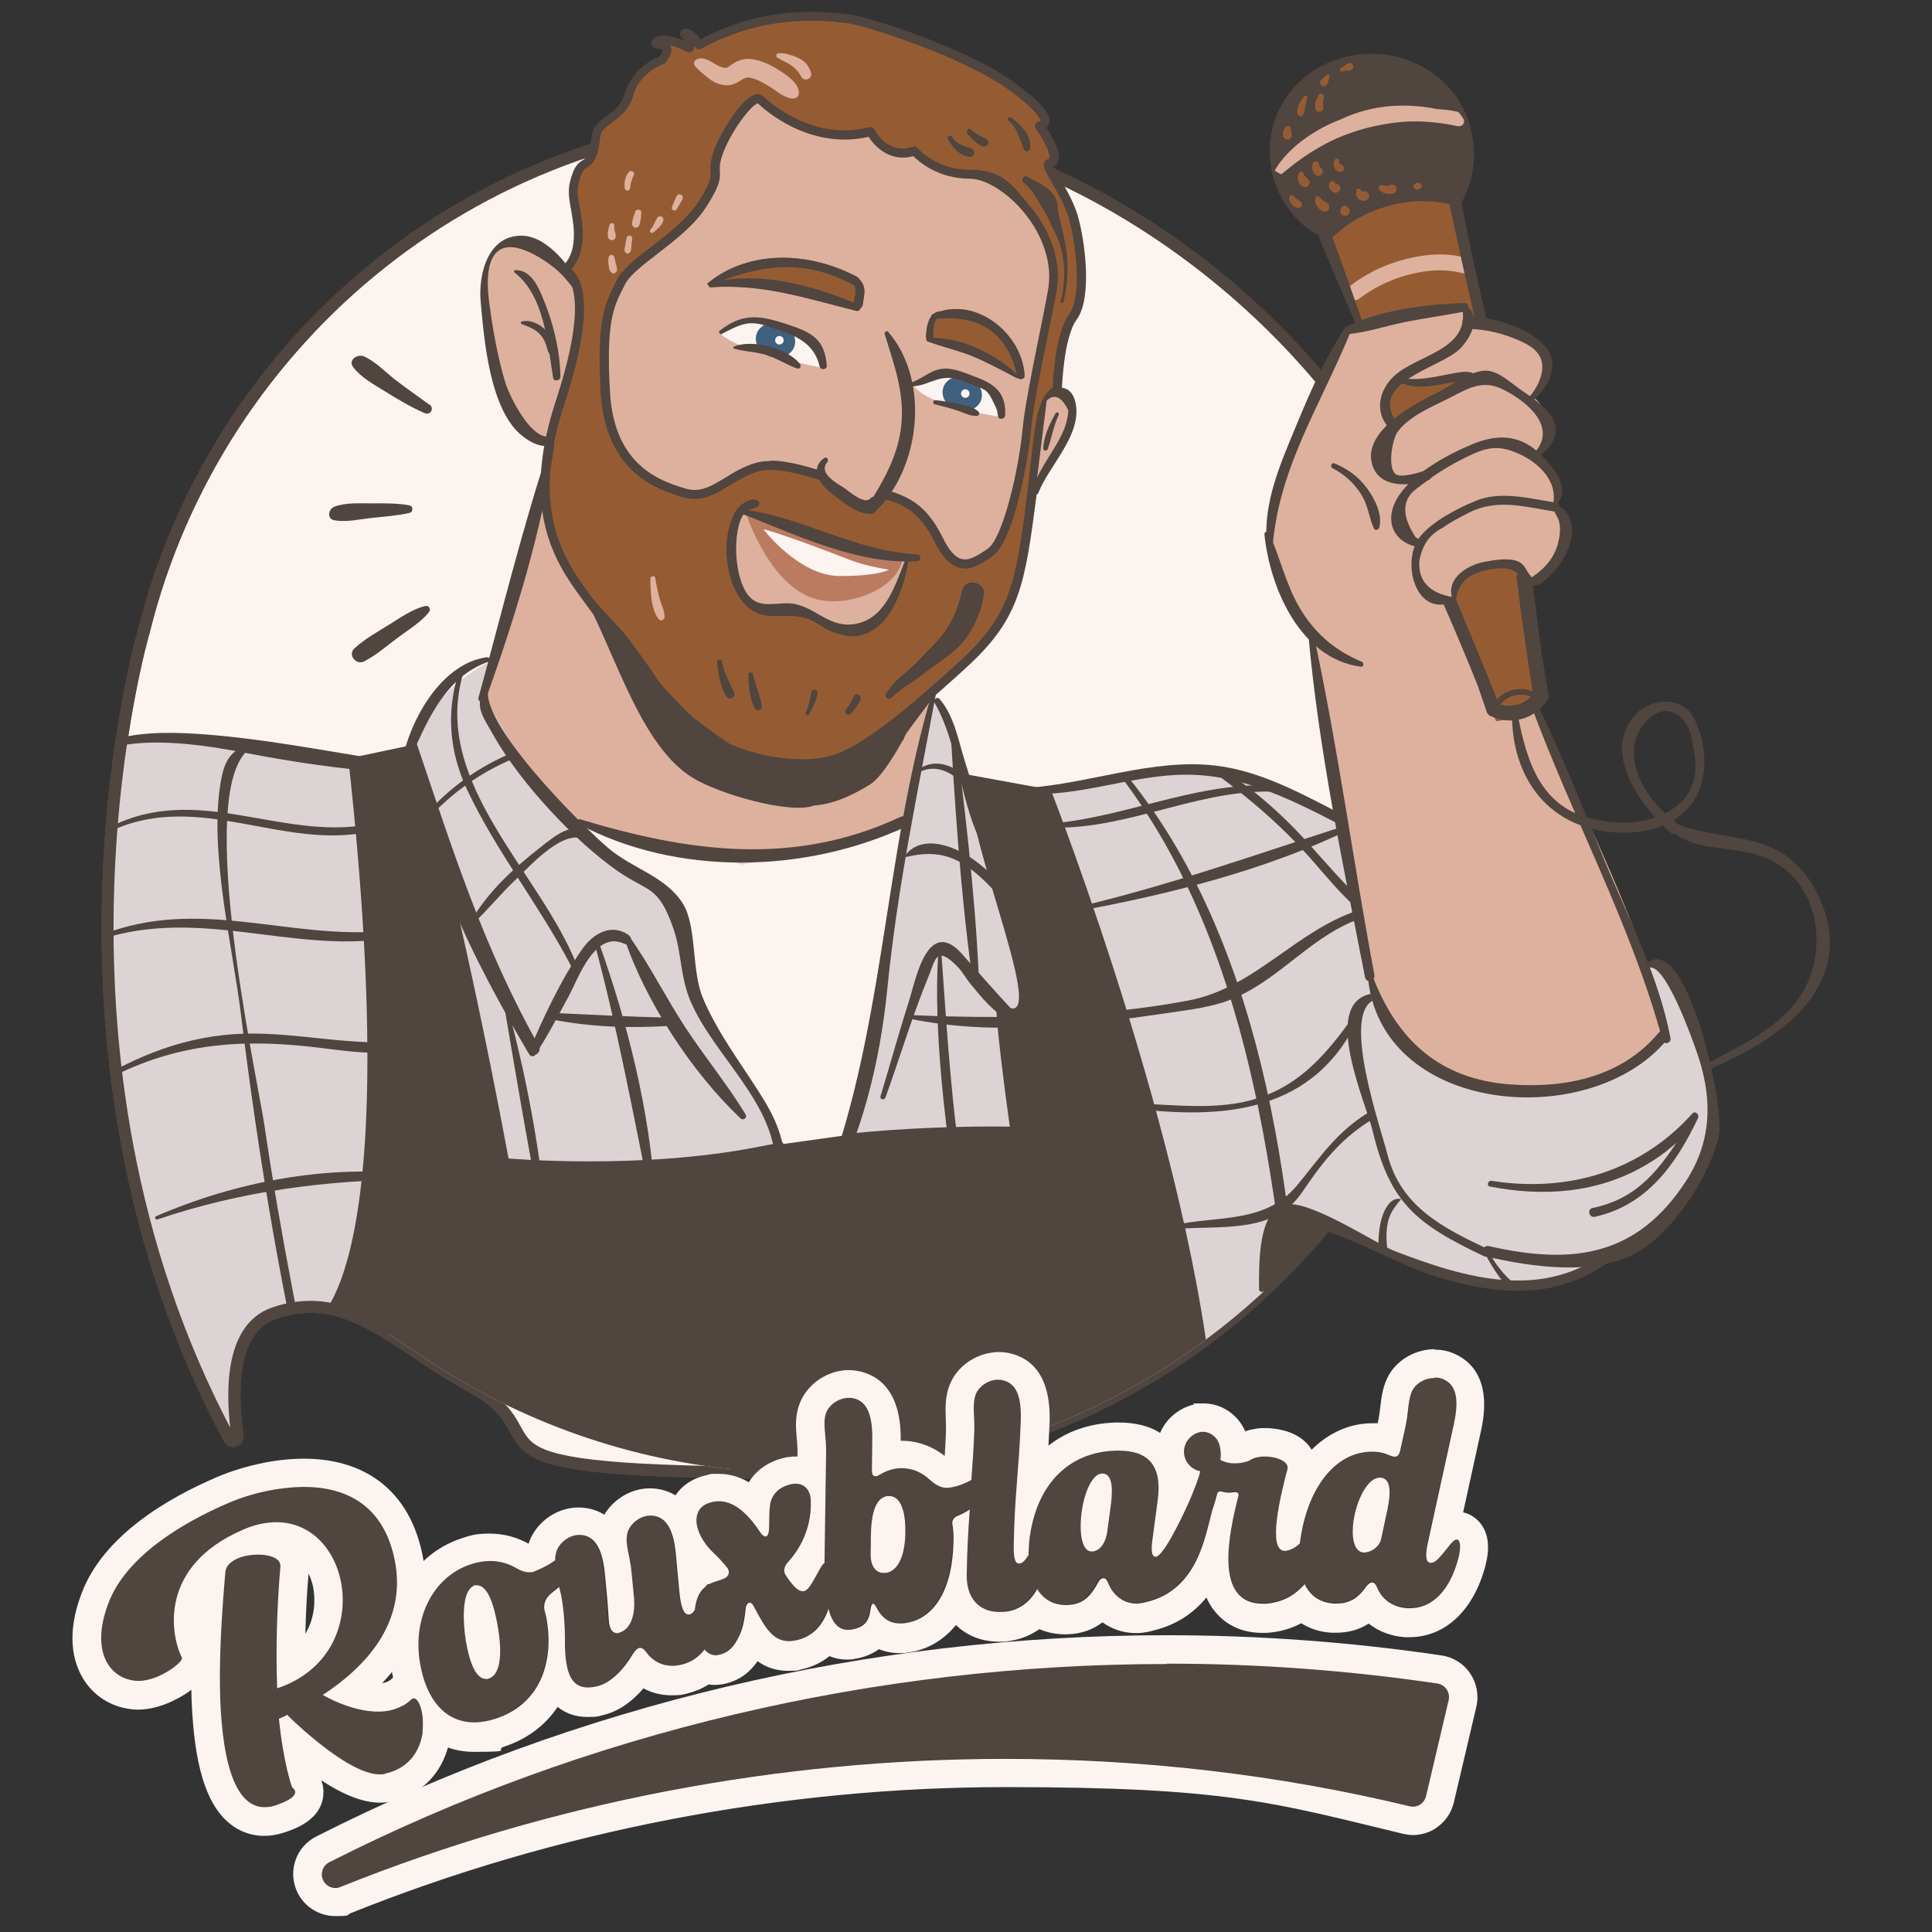 <svg xmlns="http://www.w3.org/2000/svg" xmlns:xlink="http://www.w3.org/1999/xlink" id="Calque_1" data-name="Calque 1" viewBox="0 0 1080 1080"><rect x="0" y="0" width="1080" height="1080" fill="#333333" stroke="none"/><defs><style>      .cls-1 {        fill: #ddb19e;      }      .cls-1, .cls-2, .cls-3, .cls-4, .cls-5, .cls-6, .cls-7, .cls-8, .cls-9 {        stroke-width: 0px;      }      .cls-10 {        clip-path: url(#clippath);      }      .cls-2, .cls-11 {        fill: none;      }      .cls-3 {        fill: #fbf4f0;      }      .cls-4 {        fill: #955c33;      }      .cls-5 {        fill: #bb7b61;      }      .cls-11 {        stroke: #50453f;        stroke-miterlimit: 10;        stroke-width: 6.7px;      }      .cls-6 {        fill: #3f607f;      }      .cls-12 {        clip-path: url(#clippath-1);      }      .cls-13 {        clip-path: url(#clippath-4);      }      .cls-14 {        clip-path: url(#clippath-3);      }      .cls-15 {        clip-path: url(#clippath-2);      }      .cls-16 {        clip-path: url(#clippath-7);      }      .cls-17 {        clip-path: url(#clippath-8);      }      .cls-18 {        clip-path: url(#clippath-6);      }      .cls-19 {        clip-path: url(#clippath-5);      }      .cls-20 {        clip-path: url(#clippath-9);      }      .cls-21 {        clip-path: url(#clippath-12);      }      .cls-22 {        clip-path: url(#clippath-10);      }      .cls-23 {        clip-path: url(#clippath-11);      }      .cls-7 {        fill: #50453f;      }      .cls-8 {        fill: #dcd4d4;      }      .cls-9 {        fill: #51463f;      }    </style><clipPath id="clippath"><rect class="cls-2" x="-584.5" y="-255.1" width="2248.9" height="1590.1"></rect></clipPath><clipPath id="clippath-1"><rect class="cls-2" x="-584.5" y="-255.1" width="2248.9" height="1590.1"></rect></clipPath><clipPath id="clippath-2"><path class="cls-2" d="M80.6,352.4h0s-69.3,233.6,47.7,451.9c1.3,2.3,4.8,1.2,4.5-1.5-3.1-21.4-4.9-60,20.4-68.7,31.6-10.8,53.9,4.7,81.1,22.9,2,1.4,4.1,2.7,6.1,4.1,3.1,2,6.3,4.1,9.6,6.1,1,.6,2,1.2,2.9,1.8,3.3,2,6.6,4,10.1,5.9.3.2.5.2.8.4,54.6,30.5,117.6,48,184.6,48,209.4,0,379.1-169.7,379.1-379.1S657.8,65.1,448.4,65.1,121.7,187.4,80.6,352.4"></path></clipPath><clipPath id="clippath-3"><path class="cls-2" d="M276.3,368.7s-34.4,14-50.3,53.6c0,0-22.2,4.8-36.2,2.2-11.4-2.1-73-20.1-122.1-9.8-12.5,84-19.5,240.4,60.4,389.6,1.3,2.3,4.8,1.2,4.5-1.5-3.1-21.4-4.9-60,20.4-68.7,31.6-10.8,53.9,4.7,81.1,22.9,2,1.4,4.1,2.7,6.1,4.1,3.1,2,6.3,4.1,9.6,6.1,1,.6,2,1.2,2.9,1.8,3.3,2,6.6,4,10.1,5.9.3.2.5.2.8.4,43.3,24.2,91.9,40.2,143.5,45.8l87.4-.6c170.5-20.8,306.1-154.7,329.3-324.5l-91.6-44.4s-44.9-33.8-119.4-13.5l-62.4,6.2-12.3-12.1s-13.9-60.2-34.7-53.7c-20.8,6.5-199.4-110.7-199.4-110.7l-27.8,101Z"></path></clipPath><clipPath id="clippath-4"><rect class="cls-2" x="-584.5" y="-255.1" width="2248.9" height="1590.1"></rect></clipPath><clipPath id="clippath-5"><path class="cls-2" d="M80.6,352.4h0s-69.3,233.6,47.7,451.9c1.3,2.3,4.8,1.2,4.5-1.5-3.1-21.4-4.9-60,20.4-68.7,31.6-10.8,53.9,4.7,81.1,22.9,2,1.4,4.1,2.7,6.1,4.1,3.1,2,6.3,4.1,9.6,6.1,1,.6,2,1.2,2.9,1.8,3.3,2,6.6,4,10.1,5.9.3.2.5.2.8.4,54.6,30.5,117.6,48,184.6,48,209.4,0,379.1-169.7,379.1-379.1S657.8,65.1,448.4,65.1,121.7,187.4,80.6,352.4"></path></clipPath><clipPath id="clippath-6"><rect class="cls-2" x="-584.5" y="-255.1" width="2248.9" height="1590.1"></rect></clipPath><clipPath id="clippath-7"><path class="cls-2" d="M775.1,627l-37.3,51.4s90.9,68,152.7,27.2c0,0,64-16.3,68.8-85.2,0,0-16.9-108.9-53.3-74.6-36.4,34.3-154.2-77.9-154.2-77.9,21.5,69.6,23.3,159.1,23.3,159.1"></path></clipPath><clipPath id="clippath-8"><rect class="cls-2" x="-584.5" y="-255.1" width="2248.9" height="1590.1"></rect></clipPath><clipPath id="clippath-9"><path class="cls-2" d="M795.2,102.1c-7.5,1.3-15.2,3.7-22.6,5.8-4.7,1.4-9.5,2.9-14.2,4.5-4.5,1.6-8.5,4.1-12.9,5.8-2.2.8-4.6,3-4.3,5.6.6,4.9,2.9,9.4,4.3,14.1.3.9.6,1.8.8,2.7,1.2,4.3,2.5,8.6,3.9,12.7.1.5.3.9.5,1.4,1.7,5.1,3.3,10.2,5,15.2,1.5,4.6,2.6,9.6,6,13.3,1.3,1.4,2.8,1.8,4.3,1.7,1.6,1.5,4,.2,3.6-1.8,1.3-1.4,42.1-5.2,50.7,4.9,4,4.7,9.1,7.7,14.9,9.6-1.3.8-2.3,2-2.9,3.6-3.1,8.6-1.9,18-.5,26.8.8,4.7,5.1,5.6,8.5,4,1.5,1.1,3.5,1.6,5.3,1.3.3,1.3.7,2.7.8,4,.6,4.5-.5,8.8-.3,13.3.1,3.3,2.9,6.7,6.5,6.5,7.4-.5,12.2-5.4,12.1-12.9,0-6.8-3.5-11.8-7.1-17.3-.3-.5-.6-1-.9-1.5-.2-.6-.3-1.3-.5-1.9,0-.1,0-.2-.1-.3.3-1.6,2.5-3.7,3.4-4.9,2.1-3,3.9-6,4.5-9.6.8-4.8-.7-8.6-3.3-11.9-1.4-3-3.9-5.6-7.8-7.6-1.4-.7-2.8-.8-4.1-.5-2.6-1.3-5.4-2.4-8.2-3.3-11-3.6-15.5-12.7-18.3-23.4-3.5-13.1-4.5-26.7-5.3-40.2-.3-5.6.5-12.5-4-16.8-2.8-2.7-6.7-3.5-10.6-3.5s-5,.3-7.3.7"></path></clipPath><clipPath id="clippath-10"><rect class="cls-2" x="-584.5" y="-255.1" width="2248.9" height="1590.1"></rect></clipPath><clipPath id="clippath-11"><path class="cls-2" d="M818.7,171.7c-.2,0-.3,0-.5,0-.2,0-.3,0-.5,0-.1,0-.6,0-1,0-.4,0-.9,0-1,0-.7-.4-1.7,0-2,.6-20.4.6-40.1,2.5-57.8,11.6-.6.3-2.5.2-2.6.7-12.8,19.2-21.3,41.9-30.1,63.3-6.7,16.2-14.9,31.9-15,49.1,2,19.8,10.1,41.9,24.9,57.2,5.7,63.3,17.9,129.6,30.2,191.9.2,1.2,1,1.8,1.9,1.9,8.6,74.6,122.3,83.7,165.4,34.5,1.5.8,4-.4,3.4-2.5-16.5-60.7-48.5-127.5-77.4-186.7,1-.8,1.7-1.7,2.1-2.9,1.3-4,.7-8.1-.7-12,0-.7.1-1.5,0-2.2-.2-3.9-.8-7.9-2.2-11.5.1-.1.3-.2.4-.4-1.3-3.6-1.7-7.7-2-11.3-.4-5-.5-10,.1-14.9.3-2.1.8-4.2,1.9-6.1-.8-2.1-1.6-4.2-2.3-6.2.3-.2,2.1,0,2.3-.3.6.1,1.7-1,2.5-1.3,12.3-6.3,27.3-26.4,13.4-38-.4-.3-.5-1.4-1-1.6,0-.9-1.1-2.4-2-2.8,6.2-8.7-.2-17.1-6.8-24.2-2.2-2.3-6.4-5.1-8.7-6.6,9-8.1,14.5-19.1,4.7-28.2-6.4-5.9-15.4-10.4-21.9-12.7,8.1-12.3-.4-31.9-16.8-28.9,0-2.6,2.5-6.9,1.1-9,.2-.6.1-.8-.2-.8s-1,.2-2,.3"></path></clipPath><clipPath id="clippath-12"><rect class="cls-2" x="-584.5" y="-255.1" width="2248.9" height="1590.1"></rect></clipPath></defs><g class="cls-10"><g class="cls-12"><path class="cls-3" d="M80.6,352.3h0C121.7,187.4,270.7,65.1,448.4,65.1s379.1,169.7,379.1,379.1-169.7,379.1-379.1,379.1-130-17.5-184.6-48c-.3-.2-.5-.2-.8-.4-3.5-1.9-6.8-3.9-10.1-5.9-1-.6-2-1.2-2.9-1.8-3.3-2-6.5-4.1-9.6-6.1-2-1.3-4.1-2.7-6.1-4.1-27.3-18.3-49.5-33.7-81.1-22.9-25.3,8.7-23.5,47.3-20.4,68.7.4,2.6-3.2,3.8-4.5,1.5-117-218.3-47.7-452-47.7-452"></path><path class="cls-11" d="M80.6,352.3h0C121.7,187.4,270.7,65.1,448.4,65.1s379.1,169.7,379.1,379.1-169.7,379.1-379.1,379.1-130-17.5-184.6-48c-.3-.2-.5-.2-.8-.4-3.5-1.9-6.8-3.9-10.1-5.9-1-.6-2-1.2-2.9-1.8-3.3-2-6.5-4.1-9.6-6.1-2-1.3-4.1-2.7-6.1-4.1-27.3-18.3-49.5-33.7-81.1-22.9-25.3,8.7-23.5,47.3-20.4,68.7.4,2.6-3.2,3.8-4.5,1.5-117-218.3-47.7-452-47.7-452Z"></path><path class="cls-3" d="M80.6,352.3h0C121.7,187.4,270.7,65.1,448.4,65.1s379.1,169.7,379.1,379.1-169.7,379.1-379.1,379.1-130-17.5-184.6-48c-.3-.2-.5-.2-.8-.4-3.5-1.9-6.8-3.9-10.1-5.9-1-.6-2-1.2-2.9-1.8-3.3-2-6.5-4.1-9.6-6.1-2-1.3-4.1-2.7-6.1-4.1-27.3-18.3-49.5-33.7-81.1-22.9-25.3,8.7-23.5,47.3-20.4,68.7.4,2.6-3.2,3.8-4.5,1.5-117-218.3-47.7-452-47.7-452"></path><path class="cls-11" d="M80.6,352.3h0C121.7,187.4,270.7,65.1,448.4,65.1s379.1,169.7,379.1,379.1-169.7,379.1-379.1,379.1-130-17.5-184.6-48c-.3-.2-.5-.2-.8-.4-3.5-1.9-6.8-3.9-10.1-5.9-1-.6-2-1.2-2.9-1.8-3.3-2-6.5-4.1-9.6-6.1-2-1.3-4.1-2.7-6.1-4.1-27.3-18.3-49.5-33.7-81.1-22.9-25.3,8.7-23.5,47.3-20.4,68.7.4,2.6-3.2,3.8-4.5,1.5-117-218.3-47.7-452-47.7-452Z"></path><path class="cls-3" d="M80.6,352.3h0C121.7,187.4,270.7,65.1,448.4,65.1s379.1,169.7,379.1,379.1-169.7,379.1-379.1,379.1-130-17.5-184.6-48c-.3-.2-.5-.2-.8-.4-3.5-1.9-6.8-3.9-10.1-5.9-1-.6-2-1.2-2.9-1.8-3.3-2-6.5-4.1-9.6-6.1-2-1.3-4.1-2.7-6.1-4.1-27.3-18.3-49.5-33.7-81.1-22.9-25.3,8.7-23.5,47.3-20.4,68.7.4,2.6-3.2,3.8-4.5,1.5-117-218.3-47.7-452-47.7-452"></path><path class="cls-11" d="M80.6,352.3h0C121.7,187.4,270.7,65.1,448.4,65.1s379.1,169.7,379.1,379.1-169.7,379.1-379.1,379.1-130-17.5-184.6-48c-.3-.2-.5-.2-.8-.4-3.5-1.9-6.8-3.9-10.1-5.9-1-.6-2-1.2-2.9-1.8-3.3-2-6.5-4.1-9.6-6.1-2-1.3-4.1-2.7-6.1-4.1-27.3-18.3-49.5-33.7-81.1-22.9-25.3,8.7-23.5,47.3-20.4,68.7.4,2.6-3.2,3.8-4.5,1.5-117-218.3-47.7-452-47.7-452Z"></path></g><g class="cls-15"><path class="cls-8" d="M37.3,429.9l44.3,393.4,770.4-5.2,182.1-220.2-301.7-146.4s-44.9-33.7-119.4-13.5l-62.4,6.2-12.3-12.1s-13.9-60.2-34.7-53.7c-20.8,6.5-199.4-110.7-199.4-110.7l-27.8,101s-34.4,14-50.3,53.6c0,0-22.2,4.8-36.2,2.2-14-2.6-104.3-29.4-153.5,2.5"></path></g><g class="cls-14"><path class="cls-9" d="M62.9,464.1c49-22,95.5,11.5,144.1.7,2.6-.6,1.4-4.3-1.1-3.9-49.2,8.9-95.4-23.4-144.2,1.3-1.3.6-.2,2.5,1.1,1.9"></path><path class="cls-9" d="M57.2,524.8c55-17.3,104.7,7.5,158.5,0,2.4-.3,1.9-4.6-.6-4.3-54.7,4.7-104.1-19.4-158.5,2.2-1.2.5-.8,2.5.6,2.1"></path><path class="cls-9" d="M60.8,602.9c38.7-20.1,75.4-22.4,117.7-17.2,21.1,2.6,42.3,5.9,62.3-2.8,1.7-.7.4-3.2-1.2-2.8-31.7,6.4-59.7-.9-91.4-2.2-32.6-1.4-60.4,7.1-88.7,22.8-1.4.8-.2,3,1.3,2.2"></path><path class="cls-9" d="M87.9,681.7c48-16.2,94.2-21.9,144.7-22.5,1.7,0,1.6-2.4,0-2.6-49-5.9-100.4,3.8-145.4,23.3-1,.4-.3,2.2.8,1.8"></path><path class="cls-9" d="M142.5,414.9c-13.2,3.9-16.9,9.1-19.2,22.7-6.4,38.8,6.6,90.7,11.4,129.5,10,81.8,23.8,163.7,43.5,243.7.5,2.1,3.6,1.2,3.2-.9-12.4-59.9-24.6-119.7-33.5-180.3-4.3-29-42.2-199.1-4.9-212.9,1.2-.4.7-2.3-.5-1.9"></path><path class="cls-9" d="M506.8,479c18.4-4.4,29.7.3,43.2,13.1,9.7,9.2,17.1,19.4,23.3,31.2,1.2,2.4,5.4.7,4.4-1.9-6.1-15.9-18.9-30-32.4-40.1-10.4-7.8-29.2-15.8-39.2-3.3-.4.5,0,1.2.6,1"></path><path class="cls-9" d="M514.6,431.3c18.2-8.3,33,18.5,43.8,29,1.9,1.9,4.4-.9,2.8-2.8-9.6-12.2-29.1-39.8-47.5-27.6-.9.6-.1,1.9.9,1.5"></path><path class="cls-9" d="M530.8,399.5c2.9,48.4,5.9,97.5,12.5,145.5.3,2.2,3.9,1.6,3.8-.5-2.3-48.3-8.3-97-14.3-145-.1-1.2-2-1.3-1.9,0"></path><path class="cls-9" d="M524.5,532.5c-1.5,23.6-.3,47.4,1.8,70.9.9,10.1,2,20.2,3.3,30.2.5,3.6,1,7.1,1.5,10.7-1,6.7,1.2,11.7,6.6,15-.7-1.9-4.2-1.9-3.9.5.1,1.3.3,2.6.4,3.9.4,3.6,5.5,2.9,4.9-.7-7.3-43.5-9.7-86.7-12.9-130.6,0-1.1-1.6-1.1-1.7,0"></path><path class="cls-9" d="M508.3,569.4c46.3,9.8,97.9,3.8,144.2-3.1,12.7-1.9,26.2-3.3,38.1-8.6,26.6-11.7,43.6-35.9,72.1-45,2.9-.9,1.7-5.4-1.3-4.5-36.6,11-59.3,44.1-97.6,51.2-51.2,9.5-103.5,10.3-155.3,8-1.1,0-1.4,1.8-.3,2"></path><path class="cls-9" d="M602.7,509.3c51.3-9.5,104.1-22.7,151.3-45.4,1.4-.7.4-3-1.1-2.6-50.3,16.2-99.3,33.7-150.9,45.8-1.4.3-.8,2.5.6,2.2"></path><path class="cls-9" d="M580.5,462.1c44.4,4.5,85.6-20.4,130-19.6,2.2,0,2.2-3.4,0-3.5-44.6-1.6-85.5,20-130,21.8-.9,0-.8,1.3,0,1.3"></path><path class="cls-9" d="M622,428.2c78.2,98.1,91.6,235.2,103.3,355.6.2,2.1,3.5,2.2,3.4,0-5.4-120.5-22.9-262.8-104.8-357.5-1.1-1.3-2.9.6-1.9,1.9"></path><path class="cls-9" d="M630.5,619.2c52.9,7,104.9,3.3,129.6-51.7.7-1.5-1.3-2.7-2.2-1.3-17.9,25.7-35.9,46.1-68.3,50.8-19.6,2.9-39.4,0-59.1-.2-1.6,0-1.5,2.2,0,2.4"></path><path class="cls-9" d="M650.5,687.9c21.2-3.6,48.5,1.9,67.3-11,6.1-4.2,9.5-9.5,13.6-15.5,10.2-14.7,20-26,35.6-35.6,2.4-1.5.2-5.3-2.2-3.8-18,11.1-26.8,25-39.8,40.7-19.3,23.3-48.8,15.7-74.9,23.8-.9.3-.5,1.5.4,1.4"></path><path class="cls-9" d="M670.3,425.8c23.9,16.8,45.4,34.5,64.6,56.7,14.9,17.3,29.3,34.5,51.3,42.3,2,.7,3.3-2.5,1.4-3.4-26.9-13.1-42.2-35.5-62.3-56.5-15.6-16.3-33.6-30.9-53.5-41.7-1.8-1-3.2,1.5-1.6,2.7"></path></g><g class="cls-13"><path class="cls-7" d="M66.4,417c23.3-4.8,53.3.5,72.1,4.1,25.3,4.9,50.6,8.5,76.3,10.7,3.8.3,4.7-6.1.9-6.7-33.4-5.3-68-12.1-101.6-14.6-14.8-1.1-32.4-1.7-48,2.2"></path></g><g class="cls-19"><path class="cls-9" d="M239.1,457.9c13.5-14.8,29.8-26.3,48.3-34,2-.8,1.1-4.1-.9-3.2-19.1,8-35.6,19.8-49.2,35.4-1.1,1.2.7,3,1.8,1.8"></path><path class="cls-9" d="M264.7,516.2c8.4-8.1,15.7-17.1,24.2-25.1,7.6-7.2,26.8-28.8,38.6-21.4,1.7,1.1,3.3-1.3,2.1-2.7-8.6-9.3-19.9.7-27.3,6.5-14.7,11.4-29.8,25.1-39,41.5-.5.9.7,1.9,1.5,1.1"></path><path class="cls-9" d="M256.1,376.8c-6.7,21.8-4.8,43.6,4.9,64.4,15.9,34.1,40.9,65.4,58.4,99.1.8,1.6,3.6.5,2.9-1.2-20.8-52.1-80.6-101.2-63.7-161.6.5-1.6-2-2.3-2.6-.7"></path><path class="cls-9" d="M332.6,528.2c12.5,46.6,21.1,93.1,30.7,140.3.3,1.6,2.9,1.2,2.8-.4-2.9-47.1-15.3-96.2-31.1-140.6-.5-1.5-2.9-.9-2.4.7"></path><path class="cls-9" d="M280.6,554.9c6.9,40.7,13.7,81.6,21.6,122.1.3,1.5,2.8,1.2,2.7-.4-4-40.9-12.3-82.4-23.4-122-.2-.6-1.1-.4-1,.3"></path><path class="cls-9" d="M307.7,569.7c21.4,4.4,44.5,5.2,66.2,3.8,3-.2,3-4.6,0-4.7-22-.3-43.8-1.7-65.8-2.6-2,0-2.4,3.1-.5,3.4"></path><path class="cls-7" d="M173.1,741.1s54.8-15.6,21.6-317.1l37.8-8s24.8,87.2,51.8,231.6c0,0,73.7,6.5,139.5-6.5,65.8-13.1,140.7-11.3,140.7-11.3,0,0-10.4-73.6-6.8-70.6,35.3,29.2-19.3-90.3-16.3-126.1l46,8.4s86.3,220.4,92.3,363.3c8.3,198.9-442.2-14.4-442.2-14.4"></path></g><g class="cls-18"><path class="cls-11" d="M217.4,746c-20.3-12.6-39.4-20.4-64.3-11.9-25.3,8.7-23.5,47.3-20.4,68.7.4,2.6-3.2,3.8-4.5,1.5-117-218.3-47.7-452-47.7-452h0c15.9-63.9,48.1-121.5,91.9-168"></path><polygon class="cls-1" points="303 271.6 271.5 391 303 444.7 323.2 460.5 366 473.6 431.8 480.6 471.5 471.8 506.6 462.1 521.2 386.6 346.9 349 303 271.6"></polygon><path class="cls-8" d="M751.8,468s117.8,112.2,154.2,77.9c36.4-34.3,53.3,74.6,53.3,74.6-4.8,69-68.8,85.2-68.8,85.2-61.8,40.8-152.7-27.2-152.7-27.2l37.3-51.4s-1.8-89.5-23.3-159.1"></path></g><g class="cls-16"><path class="cls-9" d="M783.2,670.3c-6.8-1.7-10.5,8.4-11.5,13.4-1.9,9.1-1.5,20.3,2.2,28.8,1,2.4,4.5.6,4-1.7-1.5-7.3-3.2-14.4-2.8-21.9.4-8.3,2.9-12.5,8.1-18.5,0,0,0,0,0,0"></path><path class="cls-9" d="M831,702.4c8.5,15.8,20.7,29.7,38.4,35.3,2.5.8,4.2-3.1,1.8-4.3-15.3-7.4-29.7-16.9-38.2-32.2-.7-1.3-2.7-.1-2,1.2"></path></g><g class="cls-17"><path class="cls-1" d="M323.8,163c-5.9-9.4-4.2-7.4-20.3-23.6-3.8-3.9-11.6-6.2-16.8-4.8-4.7,1.3-11.8,7.2-13.5,11.8-6,16.3-1.2,28.2,1.8,45.3,2.1,12.1,4.3,24.4,9.2,35.7,3,7.1,7,15,14.3,17.4,12.6,4,13.4,3,17.3-6.8"></path><path class="cls-7" d="M325,162.7c-4.3-12.2-18.5-30.1-32.3-30.9-19.8-1.1-25.4,21.3-24,36.9,1.9,20.8,5,60.7,23.4,75.1,11.3,8.9,21.2,7.1,26.2-5.2,1-2.4-3.1-4.2-4.2-1.8-10,22.1-28.6-12.1-32-24.1-3.8-13.2-6.5-27.6-8.3-41.2-1.3-9.1-4.1-32,10.3-33.3,8.7-.8,22.1,8,28.2,13.6,4,3.7,6.9,8.1,10.7,12,.8.8,2.3,0,1.9-1.1"></path><path class="cls-4" d="M315.2,151.1s21,3.4-2.1,73.8c-16.3,49.6-6.8,79.1,10.8,103.6,30.3,42.4,49.1,62.3,66.2,78.8,17.1,16.4,56,24,77,17,21-7,52.3-36.1,68.5-50.4,29.9-26.6,34.2-43.7,40-88,5.8-44.3,4.7-61.4,15.4-67.7,0,0,.7-30.1,8.8-40.9,8-10.9,4.2-42.4,0-56.3-4.2-14-16.4-28.7-13.3-29.4,3.1-.7,6.1-4.2-5.4-21,0,0,12.7-1-14.6-21.3-27.3-20.3-84.7-37.8-92.6-38.5-7.9-.7-44.3-7-83.1,14.7,0,0-4.9-7-7.7-6.6-2.8.3,4.9,2.8,2.1,8.4,0,0-13-7-17.8-3.8-4.9,3.1,11.6-1.4,2.8,10.5,0,0-14.3,4.5-18.5,19.2-4.2,14.7-17.4,13.2-18.6,23.9-2.1,19.2-6.7,11-10.4,20.4-3.7,9.5-1.9,13.3,0,24.8,3.7,23.2-7.4,29.1-7.4,29.1"></path><path class="cls-7" d="M448.2,429.4c-21.6,0-46.9-8-59.8-20.4-19.1-18.3-37.7-38.8-66.6-79.1-15.5-21.7-29-51.3-11.1-105.8,14.6-44.3,11.1-60.9,7.8-66.8-1.8-3.2-3.7-3.7-3.8-3.7-1-.2-1.8-1.1-2-2.2-.1-1,.3-2.1,1.3-2.5.5-.3,9.4-5.6,6.1-26.4-.3-2-.6-3.8-.9-5.4-1.4-7.7-2.2-12.3,1.1-20.8,1.7-4.4,3.8-5.7,5.5-6.8,1.9-1.2,3.6-2.3,4.8-12.9.7-6.3,4.8-9.1,8.7-11.9,3.9-2.8,8-5.6,10-12.4,4-13.9,16.1-19.4,19.4-20.7,1.9-2.7,1.7-3.7,1.7-3.7-.3-.3-1.9-.6-2.5-.7-1.4-.2-3.3-.6-3.7-2.6-.4-2,1.4-3.2,2-3.6,4.2-2.7,11.9-.2,16.6,1.9-.3-.4-.6-.7-1.1-1.2-.8-.8-2-2-1.4-3.7.2-.6.8-1.7,2.7-2,3.1-.4,6.4,3,8.7,5.9,35.8-19.2,69.2-15.4,80.3-14.2l2.3.2c8.1.7,65.9,18.2,93.8,39,18,13.4,19.3,18.8,18.4,22.1-.3,1-.9,1.8-1.5,2.4,7.7,11.9,7.5,16.5,6.5,18.9-.4.9-1.1,2.1-2.5,2.8.7,1.5,2.2,4.1,3.4,6.3,3.2,5.6,7.6,13.2,9.9,20.6,4.2,14,8.5,46.5-.4,58.6-7.5,10.1-8.3,39.2-8.3,39.5,0,.9-.5,1.7-1.2,2.1-7.1,4.2-8.3,15.2-11,39.2-.8,7.6-1.8,16.4-3.2,26.7-6,45.6-10.5,62.6-40.8,89.6l-4.2,3.8c-17,15.2-45.3,40.6-65.1,47.1-5.7,1.9-12.5,2.8-19.7,2.8M319.6,150.7c1,.8,2,2,3,3.6,4.9,8,7.6,26.8-7.1,71.5-17.2,52.4-4.4,80.6,10.4,101.3,28.6,40,47,60.3,65.9,78.4,15.8,15.2,53.4,23.4,74.5,16.4,18.8-6.3,46.7-31.2,63.4-46.1l4.2-3.8c29-25.8,33.3-42.2,39.1-86.5,1.3-10.2,2.3-19,3.2-26.6,2.7-24.6,4-36.4,12.3-42.3.2-6.1,1.7-30.9,9.2-41,7.4-10,3.7-40.5-.4-54.1-2.1-6.9-6.3-14.2-9.4-19.5-3.6-6.2-5.2-9-4.2-11.3.3-.7,1.4-1.6,2.2-1.8.6-.1.7-.3.7-.5.2-.6.9-4.1-7.6-16.6-.5-.7-.6-1.7-.2-2.5.4-.8,1.2-1.4,2.1-1.4.2,0,.6-.2.7-.3h0s.6-3.8-16.6-16.6c-26.8-19.9-83.7-37.3-91.3-38l-2.4-.3c-10.9-1.2-44.1-5-79.3,14.6-1.1.6-2.6.3-3.3-.8-.2-.2-.3-.5-.5-.7-.1.7-.4,1.4-.7,2.1-.3.6-.8,1.1-1.5,1.3-.7.2-1.4.1-2-.2-2.6-1.4-6.2-2.9-9.3-3.8,0,.2.2.3.2.5,1.3,3.1-.9,6.7-2.7,9.2-.3.4-.8.8-1.3.9-.1,0-13.1,4.4-16.9,17.5-2.4,8.5-7.7,12.2-11.9,15.2-3.9,2.8-6.2,4.5-6.6,8.3-1.3,12.1-3.8,14.5-7.1,16.6-1.3.8-2.4,1.5-3.5,4.4-2.8,7.1-2.2,10.5-.8,18,.3,1.6.6,3.4.9,5.5,2.7,16.7-2,25.2-5.5,29M587.1,93.8s0,0,0,0c0,0,0,0,0,0"></path><path class="cls-1" d="M425.2,55.7s26.7,27,61.6,17.8c0,0,8.4,16.4,24.5,10.9,0,0,10.8,12.9,30.8,12.9s52.5,33,46.2,65.7c-6.3,32.7-12.7,61-14.3,78.2-1.6,17.2-9.9,60.2-20.4,67.5-10.5,7.3-19.2,12.3-28.7-6.6-9.4-18.9-19.2-23.5-38.1-27.7-18.9-4.2-47.5-18.2-63.9-13.3-16.3,4.9-25.4,18.9-40.5,14.4-15-4.5-41.5-13.7-44-56-2.5-42.2,2.8-49.9,8.7-61.8,5.9-11.9,33.8-25,45.7-43.9,11.9-18.9,3.8-14.7,8.4-28,4.5-13.3,19.2-34.1,23.8-30.1"></path><path class="cls-7" d="M539.4,317.8c-1,0-2-.1-3.1-.4-5.1-1.3-9.5-5.8-13.7-14.2-9.2-18.5-18.6-22.4-36.4-26.3-6-1.3-12.7-3.5-19.9-5.9-15.1-5-32.1-10.6-42.7-7.4-5.9,1.8-10.8,4.8-15.6,7.7-8.2,5-15.9,9.8-26.4,6.6-12.9-3.9-43.1-13-45.8-58.2-2.4-40.7,2.5-50.2,8.1-61.3l.9-1.9c3-6,10.6-11.9,19.4-18.7,9.5-7.3,20.3-15.7,26.5-25.4,6.8-10.8,6.7-13.4,6.5-16.5-.1-2.4-.3-5.3,1.6-10.9,3.8-11.2,15.8-30.1,23.3-32.1,1.7-.5,3.3-.2,4.5.9,0,0,0,0,.1.1.3.3,26.1,25.8,59.2,17.2,1.1-.3,2.3.2,2.9,1.3.3.6,7.5,14.4,21.4,9.6,1-.4,2.1,0,2.8.8,0,.1,10.4,12.1,28.9,12.1s23.8,8.1,34.1,20.6c12.3,14.9,17.6,32.4,14.5,48.1-1.7,9.1-3.5,17.8-5.2,26-4.3,21.3-8,39.6-9.1,51.9-1.4,14.9-9.3,60.9-21.4,69.4-5.4,3.8-10.5,7-15.7,7M430.9,257.5c10.9,0,24.2,4.4,37.1,8.6,7,2.3,13.7,4.5,19.4,5.8,20.1,4.5,30.1,9.5,39.8,29,3.4,6.9,6.8,10.7,10.4,11.6,4.2,1.1,9.1-2,14.6-5.8,8.8-6.2,17.5-46,19.3-65.7,1.2-12.6,4.9-31.1,9.2-52.5,1.7-8.2,3.4-16.9,5.1-26,2.7-14.2-2.2-30.2-13.5-43.9-9.3-11.2-21.4-18.7-30.2-18.7-17.3,0-28.1-9.2-31.6-12.6-12.3,3.4-21.1-4.7-24.9-10.8-33.6,7.6-58.9-15.8-61.9-18.7-3.5.4-15.5,16-19.9,28.9-1.6,4.7-1.5,6.9-1.4,9,.3,4.5-.1,8.1-7.3,19.5-6.6,10.5-17.8,19.1-27.6,26.7-7.9,6.1-15.5,11.9-18,16.9l-1,1.9c-5.5,10.8-9.8,19.4-7.5,58.7,2.4,41.7,29.3,49.8,42.2,53.7,8.2,2.5,14.4-1.3,22.3-6.1,4.8-3,10.3-6.3,16.8-8.2,2.7-.8,5.6-1.1,8.6-1.1M423.8,57.7h0,0Z"></path><path class="cls-4" d="M480,155.7c-.2-.3-.5-.6-.9-.9-.2-.1-.4-.2-.6-.3-.3-.2-.7-.3-1-.5-25.5-13.1-58.5-14.7-81.8,4.2-.6.5-.2,1.1.3,1.3.1.5.5,1,1.2,1,29.5-2,53.4,6.3,81.4,13.2,1,.3,1.9-.5,2.2-1.3,1.5-1.1,1.5-2.8,1.8-4.8.3-2.1.8-4.3.4-6.5-.3-2-1.5-4-3.1-5.4"></path><path class="cls-4" d="M572.8,209.9c-1.1-22.4-25.2-42.8-47.4-35.8-1.4.1-2.6.6-3.5,1.4-.2,0-.3.1-.5.2-.4.2-.6.6-.6,1-2.4,3.1-3,8.2-3.1,11.9,0,.4.2.6.4.9-.2.5,0,1.1.6,1.4,8.4,3.2,17.2,5,25.6,8.5,8.3,3.5,16.2,7.8,24.2,12,0,0,.1,0,.2,0,.5.3,1,.4,1.6.5.2,0,.4,0,.7,0,.2,0,.3,0,.4,0h0c.8-.2,1.5-.8,1.5-1.8"></path><path class="cls-7" d="M396.8,159.6c27.4-11.7,52.6-15.3,79.8-.5,2.8,1.5,5.3-2.8,2.5-4.3-25.7-13.8-59.6-15.9-83.3,3.4-.8.6.2,1.6,1,1.3"></path><path class="cls-7" d="M474.2,155.1c.6,1.2,1.5,2.1,2.3,3.1,1.6,2,1.9,3.7,1.6,6.2-.3,2.7-1.9,5.9.3,8.1.5.5,1.3.6,2,.3,2.1-1.1,2-3,2.3-5.1.3-2.1.8-4.3.4-6.5-.6-3.7-3.8-7.2-7.5-7.8-1-.2-1.8.8-1.3,1.7"></path><path class="cls-7" d="M397.4,160.6c29.5-2,53.4,6.3,81.4,13.2,1.9.5,3.4-2.5,1.4-3.3-25-10.9-56-19.4-83.1-12.4-1.4.4-1.1,2.7.3,2.6"></path><path class="cls-7" d="M526.5,174c-7.5-.3-8.8,8.9-8.9,14.5,0,2.7,4.2,2.7,4.1,0,0-5.1.1-10.5,5.1-13.4.5-.3.3-1.1-.3-1.1"></path><path class="cls-7" d="M521.9,178.2c11.1-.5,21.3-.7,30.9,5.9,9.1,6.2,13.6,16,15.9,26.4.5,2.2,4.1,1.8,4-.5-1.2-23.8-28.2-45.3-51.5-34.2-1.2.6-.6,2.5.7,2.5"></path><path class="cls-7" d="M518.5,190.8c8.4,3.2,17.2,5,25.6,8.5,8.3,3.5,16.2,7.8,24.2,12,.8.4,1.6-.6,1-1.2-12.6-12.4-32.5-22-50.5-21.2-1.1,0-1.3,1.6-.3,1.9"></path><path class="cls-7" d="M412,291.4c1.1-2.6,3-4.8,5.6-6.1,2.2-1.1,5.1-.8,6.7-2.9.4-.6.2-1.4-.2-1.9-2.2-2.9-7-.3-9.3,1.4-2.8,2.1-4.7,5-5.5,8.4-.3,1.6,2,2.8,2.7,1.2"></path><path class="cls-7" d="M287.5,152.2c16.9,13.2,18.5,39.4,21.7,59,.4,2.3,4.1,1.7,4.1-.6-.3-15.3-4.3-31.2-10.3-45.2-2.8-6.6-6.9-14.6-15-14.4-.5,0-1,.8-.5,1.2"></path><path class="cls-7" d="M291.7,181.2c4,1.5,7.9,2.9,10.7,6.3,1.3,1.6,2.2,3.3,2.9,5.3.5,1.6.7,3.3,1.7,4.8.5.7,1.6.8,2.1,0,2.3-4.1-1.2-10.2-4.1-13.1-3.4-3.5-8.5-5.9-13.3-4.8-.8.2-.7,1.3,0,1.5"></path><path class="cls-1" d="M585.2,223.2c2.4-2.9,5.7-6.1,9.3-5,2.9.9,4.3,4.2,4.7,7.3,1.1,9-2.9,17.8-7.6,25.5-4.7,7.7-10.3,15.1-12.8,23.8"></path><path class="cls-7" d="M585.4,223.7c4.2-3.7,8.1-1.8,11.8,5.7-.3,4.8-1.6,9.4-3.8,13.7-1.6,3.6-3.8,6.9-5.8,10.2-4.2,6.8-8.4,13.4-10.8,21.1-.7,2.4,2.8,3.2,3.7,1,6-15.4,24.6-32.4,20.7-50.4-2.2-10.2-11.7-11-16.5-2-.2.4.2,1,.7.7"></path><path class="cls-7" d="M590.1,231c-3.3,5.8-6.7,12.9-6.9,19.7,0,1.5,2,1.6,2.5.3,2.2-6.4,3.2-12.8,6.1-19,.5-1.2-1.1-2.2-1.7-1"></path><path class="cls-7" d="M307.5,248.5c-15.4,46.1-27.1,94.5-40,141.4-.7,2.6,3.1,3.6,4,1.1,16.2-45.2,31.5-94.2,38.3-141.9.2-1.5-1.8-2.1-2.3-.6"></path><path class="cls-1" d="M496,267.7c0,7.7-6.8,13.9-15.2,13.9s-15.2-6.2-15.2-13.9,6.8-13.9,15.2-13.9,15.2,6.2,15.2,13.9"></path><path class="cls-1" d="M495.5,186.3c9.2,15.1,13.4,33.1,11.8,50.7-1.6,17.6-8.9,34.6-20.6,47.8"></path><path class="cls-7" d="M494.5,186.6c5.1,16.9,11.1,32.3,9.4,50.4-1.7,17.8-10,31.7-19.2,46.5-1.5,2.5,1.9,5,4,3.1,25.9-24.2,31.5-73.7,7.8-101.1-.7-.9-2.2,0-1.9,1.1"></path><path class="cls-1" d="M461.6,257.2c-2.9,2-3.2,6.4-1.5,9.5,1.6,3.1,4.7,5.2,7.6,7.2,3.4,2.3,6.8,4.6,10.2,6.9,1.8,1.2,3.7,2.5,5.8,2.8,2.1.3,4.6-.7,5.3-2.7"></path><path class="cls-7" d="M460.8,256c-9.5,6.8-.7,16.6,5.9,21.3,5.5,4,21.2,17.3,25.1,4.3.9-2.9-3.1-5.4-5.2-3-3.4,3.8-11.8-3.9-14.8-5.9-4.1-2.6-14.6-8.3-9.3-14.4,1-1.2-.3-3.3-1.7-2.3"></path><path class="cls-1" d="M340.3,143.7c-.5,1.6-.2,3.4,0,5,.2,1.8.6,3.4,2.3,4.1.7.3,1.5-.2,1.9-.8.9-1.3.2-3-.2-4.4-.4-1.4-.5-3-1.1-4.3-.6-1.4-2.6-.9-3,.4"></path><path class="cls-1" d="M350.3,132.9l-.8,4.2c-.2,1.3-.8,2.7,0,3.9.6.8,1.6,1,2.4.3,1.1-1,.9-2.4,1.1-3.8.1-1.4.2-2.9.4-4.3.1-1.7-2.7-2.1-3.1-.4"></path><path class="cls-1" d="M340.7,125.8c-.5,2.3-1.3,4.5-.8,6.8.1.8.9,1.3,1.6,1.6,0,0,.1,0,.2,0,.6.2,1.4,0,1.8-.5,1.9-2.1-.7-4.8-.1-7.3.4-1.7-2.3-2.4-2.6-.7"></path><path class="cls-1" d="M355.1,118.4c-.8,2.2-1.6,4.4-1.8,6.8,0,1,.9,2,1.8,2.1,1.1.1,1.9-.5,2.3-1.5.8-2.2.9-4.6,1.1-6.9.2-2.1-2.9-2.3-3.5-.5"></path><path class="cls-1" d="M365.4,129.8c2.1-1.9,4.7-3.7,5.4-6.6.5-2.1-2.2-3.2-3.4-1.4-1.4,2-1.9,4.6-3.7,6.4-1.1,1.1.5,2.7,1.7,1.7"></path><path class="cls-1" d="M352.3,105.1c0-2.6,1.1-5.2,2.1-7.5.6-1.5-1.7-2.7-2.7-1.6-2.3,2.6-2.8,5.7-2.5,9.1.2,1.9,3,2,3,0"></path><path class="cls-1" d="M378.3,116.9c1.1-1.8,2.1-3.6,3.2-5.4.6-1,.1-2.3-.9-2.7-1.2-.5-2.2.2-2.6,1.3-.8,1.9-1.6,3.8-2.4,5.7-.7,1.6,1.9,2.6,2.8,1.2"></path><path class="cls-1" d="M506.8,313.8c-2.1,7.6-4.3,15.3-8.3,22-4,6.8-10.1,14.8-17.7,16.8-8,2.1-16.6-2.4-23.9-6.3-5-2.7-10-6.3-15.7-6.7-4.3-.3-11.9,3-16.2,2.3-5-.8-5.5-2.9-8.2-7.2-2.7-4.3-4.5-12.6-5.9-17.5-1.4-5.3-2.9-10.7-2.9-16.2,0-5.5,1.8-11.2,5.9-14.9"></path><path class="cls-7" d="M505.8,313.6c-5.9,15-11.5,33.3-29.2,35.4-14,1.6-21.7-10.6-34.7-11.7-7.4-.6-16.9,3-23-3.8-8.9-9.9-9.6-37.6-3-46.3,1.5-2-1.9-4.5-3.4-2.6-12.7,15.8-6.3,57.6,16.6,59.6,6.9.6,14.4-.8,21.6,1.4,5.8,1.8,10.6,6.7,16.6,8.4,5,1.4,9.6,2.5,14.8.9,16.3-4.8,23-26.3,25.7-40.8.2-1.3-1.5-1.8-2-.5"></path><path class="cls-1" d="M363.6,323.5c0,6.8.2,17.2,4.7,22.7,1.1,1.3,3.2.2,3.2-1.3,0-3.5-1.8-6.9-2.8-10.3-1-3.8-1.8-7.6-2.4-11.5-.2-1.6-2.7-1.2-2.8.4"></path><path class="cls-7" d="M400.9,370c.6,6.5,1.6,13.9,5.3,19.4,1.7,2.6,5.3.4,4.1-2.4-2.6-5.9-5.6-10.9-6.8-17.4-.3-1.4-2.7-1.1-2.6.3"></path><path class="cls-7" d="M418.3,377.2c.3,6,.6,13.5,3.7,18.8,1.3,2.2,4.3.6,3.9-1.7-1-5.9-3.8-11.6-5-17.5-.3-1.5-2.7-1.1-2.6.4"></path><path class="cls-7" d="M452.3,399.2c1.9-3.5,4.1-7.5,4.7-11.5.3-2.2-2.9-3.2-3.4-.9-.9,4-1.4,7.7-3.2,11.4-.6,1.2,1.2,2.3,1.9,1.1"></path><path class="cls-7" d="M475.5,399c2.2-2.3,4.2-4.8,5.4-7.7,1.1-2.4-2.4-4.6-3.6-2.1-1.2,2.6-2.5,5.1-4.4,7.3-1.5,1.7.9,4.2,2.5,2.5"></path><path class="cls-7" d="M232.2,416c.2,59.5,33.5,121.9,62.9,172.2,2.3,3.9,8.3.4,6.1-3.6-30.9-54.7-48.3-109.9-68.2-168.8-.1-.4-.8-.4-.8.1"></path><path class="cls-7" d="M299.3,589.5c6.9-10.5,12.7-21.7,18.7-32.8,5.2-9.6,14.5-36.7,30.8-29.2,3.2,1.5,5.5-2.6,2.7-4.7-9.6-7-20-.9-26,7.7-11.8,16.9-21.6,37.9-29.7,56.9-1,2.4,2.1,4.3,3.5,2.1"></path><path class="cls-7" d="M348.9,524.2c11.7,35.3,38,75.5,65.1,101,1.5,1.4,3.9-.4,2.8-2.2-10.3-17-23.1-32.4-33.9-49-10.9-16.6-19.8-34.8-31.4-50.9-.9-1.2-3.2-.6-2.6,1.1"></path><path class="cls-7" d="M502.5,402.7c-1.5,1-2.9,2.1-4.4,3.1-1.3-.7-2.9-.6-4.2.8-2.8,3.3-6,5.9-9.5,8.3-6,3.8-12.2,6.9-18.8,9.1-.3,0-.6-.1-.9,0-4.4,1.1-8.9,2-13.3,3-2.6.2-5.2.3-7.9.1-9.3-.5-18.1-2.3-26.9-4.8-10.9-8-22-15.4-32.5-24-.8-.6-1.6-.8-2.4-.7-.9-1.1-1.8-2.2-2.7-3.3-.5-.6-1.2-.7-2-.6-9-13.1-17.7-26.5-27.4-38.9-1.2-1.5-30-32.8-28.9-31.3,20.2,29.8,34.2,91.3,66.2,111.1,15.4,9.6,55.5,20.7,68,15.7,0,0,0,0,0,0,0,0,0,0,0,0,11.3-.8,21.7-5.8,31.2-11.6,7.5-4.6,16.3-21,18.3-24.4,0,0,.1-.1.2-.2.4-.5.7-1.1.8-1.7.4-.8.9-1.6,1.3-2.5.1-.4,19-25.4,19.1-25.7.3-.4.5-.7.8-1,2.2-3-21,17.4-24,19.5"></path><path class="cls-5" d="M417.5,288.2s13.1,40.4,39.4,46.9c18,4.4,44.5-6,47.5-22.1,0,0-69.7-18.4-86.9-24.8"></path><path class="cls-1" d="M436.3,39.8c-4.9-3.3-10.7-6.2-16.6-6.8-2.9-.3-5.8.3-8.5,1.7-1,.5-1.9,1.2-2.8,1.8-.5.3-.9.7-1.5,1-.8.5-.1.3-.9.4-2,.3-4.9-1.3-7.1-2.6-2.6-1.6-6-3.5-9.1-2.3-1.9.7-2.4,2.7-1.1,4.2,1.9,2.2,4.6,4.3,6.8,6.1,2.8,2.3,5.8,3.9,9.4,4.3,2.9.3,5.5-.4,7.9-1.9,1-.6,2-1.3,3-1.8.5-.2.6-.2,1.2-.4.3,0,.3-.1.4-.2,0,0,0,0,.2,0,.4,0,.8,0,1.1,0,.1,0,.9.2,1,.2,1.2.3,2.3.7,3.4,1.1,2.2.9,4.9,2.5,7.1,3.8,3.9,2.4,8.5,6.7,13.3,6.7,1.7,0,3.1-1.4,3.1-3.1,0-5.5-6.5-9.7-10.5-12.4"></path><path class="cls-1" d="M450.5,35.4c-1.3-1.4-2.9-2.4-4.7-3.2-1.7-.8-3.5-1.4-5.4-1.9-.9-.2-1.8-.5-2.8-.5-.9,0-1.8-.1-2.7,0-.9.2-1.3,1.6-.6,2.2.7.6,1.4.8,2.1,1.3.6.4,1.3.7,2,1,1.5.7,2.9,1.5,4.3,2.5.1.1.3.2.4.3,0,0,0,0,0,0,0,0,0,0,0,0,.3.3.6.5.9.8.6.5,1.2,1.1,1.7,1.6.1.1.2.3.3.4h0c.2.3.4.7.7,1,.5.7.9,1.4,1.3,2.1.6,1.3,2.5,1.8,3.7,1.2,1.4-.6,2.1-2.1,1.7-3.5-.6-2.1-1.6-3.9-3.1-5.5"></path><path class="cls-7" d="M529.9,77.9c2.7,4.8,6.6,9.2,12.4,9.8,2.8.3,3.1-4,.6-4.7-4.1-1.3-8.3-2.5-10.6-6.5-.9-1.6-3.5-.2-2.5,1.5"></path><path class="cls-7" d="M540.7,74.6c1.5,1.7,2.7,3.3,4.6,4.7,1.5,1.2,3.8,3.2,5.8,2.4.9-.4,1.8-1.3,1.4-2.4-.8-2.1-2.8-2.3-4.6-3.3-1.8-1-3.7-2.1-5.1-3.5-1.3-1.4-3.2.6-2,2"></path><path class="cls-7" d="M563.7,67.5c5.3,4.1,6.1,10.5,8.8,16.2.9,1.9,3.2.6,3.4-.9.9-7.2-5.4-13-10.5-17-1.2-1-3,.8-1.7,1.7"></path><path class="cls-7" d="M538.4,328.7l-.3.8c-.1.2-.2.5-.3.7h0c-2.4,11-7.1,21.2-15.1,29.4-4.9,5-9.5,10.2-14.7,14.9-2.3,2.1-4.8,4-7.1,6.1-2.2,2-4,4.6-5.6,7.2-1.2,1.8,1.5,3.9,3,2.3,4.6-4.8,10.9-7.9,16.1-12,5.7-4.5,11.8-8.5,17.5-13,9.9-7.8,16.6-21,18.2-33.3.8-6-9.3-8.7-11.7-3.2"></path><path class="cls-7" d="M594.3,130.3c-.9-3.4-1.6-6.8-2.4-10.2-.8-3.5-.4-7.3-2.4-10.4-3.7-5.9-9.5-7.4-15-10.9-2.3-1.4-4.1,2-2.1,3.5,4.1,3.2,7.1,8.5,9.7,12.9,1.8,3,3.5,5.6,4.8,8.9,1.1,2.8,2.6,5.3,3.8,8,5.2,11.4,5.1,24.5,2.3,36.4-.2.9,1.2,1.3,1.4.4,3.2-12.7,3.1-26.1-.2-38.6"></path><path class="cls-7" d="M272.1,367.4c-23.8,3.3-40.3,30.9-46,52.3-.7,2.6,3.3,4.5,4.4,1.9,9.1-20.6,19.4-43.5,42.3-51.6,1.6-.6,1-2.8-.7-2.6"></path><path class="cls-7" d="M522.4,392.8c13.2,22.9,13.7,52,25,76,.7,1.4,3.2.8,3-.8-1.9-15-7.2-29.6-11.5-44-3.5-11.5-5.7-24-13.7-33.3-1.3-1.5-3.7.4-2.8,2.1"></path><path class="cls-7" d="M495,613.5c8.1-22.5,15-45.7,24.1-67.8,3.9-9.5,4.2-17.5,16.3-5.2,2.6,2.7,4.7,6.6,7.1,9.5,6,7.3,13,16.1,21.7,20.3,2.6,1.3,5.3-1.9,3.2-4.1-10.2-10.9-19.9-22-29.8-33.1-4.6-5.2-11-9.4-16.9-3.8-6.8,6.4-10,22.2-12.7,30.7-5.6,17.5-10.4,35.2-15.8,52.8-.5,1.8,2.1,2.5,2.7.8"></path><path class="cls-7" d="M766.3,555.6c-28,5.5-2.7,61,1,76.5,9.6,40.4,24.4,52.2,62.4,70.2,2.6,1.2,4.9-2.7,2.3-3.9-25.2-12-49-23.6-56.5-53.4-3.5-14-25.7-77.4-7.7-85.9,2.1-1,.5-3.9-1.5-3.5"></path><path class="cls-7" d="M921.8,541c8.9-3.1,23.8,38.9,26.2,45.6,9.2,25.5,9.8,50.3-5.7,73.9-27.3,41.7-62.9,46.8-109.9,36.1-3.8-.9-5.4,4.9-1.6,5.8,25.1,5.8,60.8,11.2,84.5-2.4,20.3-11.7,40.8-42.8,45.6-65.4,3.4-16-18-114.6-40.5-96.1-1.1.9,0,2.8,1.4,2.4"></path><path class="cls-7" d="M833,663.3c29.8,5.8,60.1,3.7,86.8-11.9,5.3-3.1,10.3-6.5,14.9-10.5,3.6-3,6.9-6.3,9.9-9.9-1.5-2.8-2.6-2.3-3.2,1.2-13.3,20.9-25.3,37.7-51.2,43.1-3.2.7-1.8,5.6,1.3,4.9,29.2-6.4,45.5-29.5,57.7-55.2.9-2-1.6-4.3-3.2-2.5-29.1,32.4-69.6,44.3-112.2,37.6-2.1-.3-3,2.8-.9,3.2"></path><path class="cls-7" d="M706.8,721.2c1.2-5.3,3.3-10.4,4.5-15.7,4.6-19.1-2.5-26.7,25.7-18.6,23.3,6.7,45,20.6,68.6,27.6,35.2,10.5,69.6,11.6,98.6-13,2.5-2.1-1.1-5.6-3.6-3.6-37.3,29.9-81.3,16.7-121.1,1.4-9.6-3.7-46-27.9-60.1-26.1-16.5,2.2-15.6,34.2-15.6,47.5,0,1.7,2.6,2.1,2.9.4"></path><path class="cls-7" d="M574.5,443.8c28.6,1.3,54.5-9.1,82.8-10.6,33.9-1.8,62.3,12.7,91.8,27.8,3.2,1.6,6-3.1,2.8-4.8-22.8-11.7-46.3-25.1-72.2-28.2-35-4.2-70.5,10-105.2,12.4-2.2.2-2.2,3.3,0,3.4"></path><path class="cls-7" d="M745.7,683l-39.3,42.7s-.2-43.5,12-46.5c12.1-3,27.3,3.8,27.3,3.8"></path><path class="cls-9" d="M240,226.2c-6.1-4.5-12.4-8.8-18.4-13.4-5.8-4.4-11.5-10.7-18.2-13.6-3.5-1.5-9,2-6,6,4.4,5.9,11.5,9.6,17.7,13.5,7.2,4.5,14.4,8.8,22.2,12.2,3.3,1.5,5.7-2.6,2.8-4.8"></path><path class="cls-9" d="M229,282.5c-6.9-1.2-13.9-1.2-20.9-1.1-6.9,0-14.8-.6-21.3,1.9-3.2,1.2-4.2,6.7,0,7.5,7,1.3,14.3-.6,21.3-1.3,7-.8,14.1-1.2,20.9-2.8,2-.5,2.1-3.8,0-4.1"></path><path class="cls-9" d="M237.9,338.7c-7.4,1.8-14,6.5-20.4,10.5-6.6,4.1-13.7,8-19.4,13.3-3.9,3.7,1.1,9.5,5.5,7.2,7-3.6,13.1-9.1,19.4-13.7,5.7-4.2,12.3-8.2,16.8-13.8,1.2-1.5.1-4-2-3.4"></path><path class="cls-3" d="M401.7,185.6s40.8-21.6,57.9,20c0,0-48.1-8.8-57.9-20"></path><path class="cls-6" d="M444.2,193.2c-1.4,5.1-7.4,7.9-13.3,6.2-5.9-1.7-9.5-7.2-8.1-12.3,1.4-5.1,7.4-7.9,13.3-6.2,5.9,1.7,9.5,7.2,8.1,12.3"></path><path class="cls-7" d="M403.6,186.6c5-2.5,10.3-5.7,16-5.9,5.3-.2,10.8,2.1,15.8,3.8,11,3.7,20,8.3,22.8,20.4.5,2.2,4.1,1.8,4-.5-1.2-15-8.6-18.6-21.8-23-15.2-5-24.9-6.9-38.1,3.5-1.1.8.3,2.4,1.4,1.8"></path><path class="cls-7" d="M410.4,194.9c5.9,1.7,12.2,1.7,18.2,3.6,6,1.9,11.2,5.5,17.1,7.5,1.6.5,2.4-1.5,1.5-2.6-7.2-8.8-26.3-13.9-36.8-9.7-.6.2-.7,1.1,0,1.3"></path><path class="cls-3" d="M438.1,190.2c0,1.3-1.1,2.4-2.4,2.4s-2.4-1.1-2.4-2.4,1.1-2.4,2.4-2.4,2.4,1.1,2.4,2.4"></path><path class="cls-3" d="M511,216s39.3-20.7,49.2,17.2c0,0-40.2-5.5-49.2-17.2"></path><path class="cls-6" d="M548.6,223.1c-1.4,5.1-7.4,7.9-13.3,6.2-5.9-1.7-9.5-7.2-8.1-12.3,1.4-5.1,7.4-7.9,13.3-6.2,5.9,1.7,9.5,7.2,8.1,12.3"></path><path class="cls-7" d="M508.6,215.9c9.2.6,15.3-6.5,25.2-4.2,4,.9,7.9,2.6,11.7,4.1,5.3,2,6.7,2.6,9.4,8.2,2.7,5.7,2.2,3.9,3,8.7.4,2.3,3.9,1.6,4-.5.6-13.5-6.6-17.9-18.1-22.1-5.6-2.1-11.9-4.9-18.1-3.8-6.3,1.1-11.2,6.2-17.4,7.9-1,.3-.7,1.6.2,1.7"></path><path class="cls-7" d="M522.5,226c4.2,1,8.3,2.1,12.4,3.4,3.5,1.1,7.4,3.3,11.1,3.1,1.2,0,1.9-1.5,1-2.4-2.8-2.7-7.4-3.4-11.1-4.3-4.3-1-8.6-1.7-13.1-2.1-1.3-.1-1.6,2-.3,2.3"></path><path class="cls-3" d="M542,220c0,1.3-1.1,2.4-2.4,2.4s-2.4-1.1-2.4-2.4,1.1-2.4,2.4-2.4,2.4,1.1,2.4,2.4"></path><path class="cls-7" d="M413.7,286.8c30.5,11.8,65.6,29,99,26.9,2.4-.1,2.4-3.7,0-3.8-35.4-1.8-64.4-21.3-98.7-25.3-1.3-.2-1.4,1.8-.3,2.2"></path><path class="cls-3" d="M426.7,295.8s20,26.3,42.9,26.2c22.3,0,27.3-3.6,27.3-3.6,0,0-12.2-1.6-22.6-5.7-10.4-4.2-39.4-15-47.7-16.9"></path><path class="cls-7" d="M928.9,458.9c15.7,20.3,40,11.7,60.4,21.6,30,14.6,33.3,56.1,14.4,80-12.4,15.7-30.7,23.8-47.7,33.2-1.7.9-.3,4,1.5,3.2,32.8-14.3,72.9-39.5,64.2-81.2-3.4-16.1-14.1-33.5-29.3-40.9-19.6-9.6-41.6-6.2-61.8-17.6-1-.6-2.4.8-1.6,1.8"></path><path class="cls-1" d="M857.7,226.9c-.3-.5-.6-1-.9-1.5-.2-.6-.3-1.3-.5-1.9,0-.1,0-.2-.1-.3.3-1.6,2.5-3.7,3.4-4.9,2.1-3,3.9-6,4.5-9.6.8-4.8-.7-8.6-3.3-11.9-1.4-3-3.9-5.6-7.8-7.6-1.4-.7-2.8-.8-4.1-.5-2.6-1.3-5.4-2.4-8.2-3.3-11-3.6-15.5-12.7-18.3-23.4-3.5-13.1-4.5-26.7-5.3-40.2-.3-5.6.5-12.5-4-16.8-4.6-4.4-12.2-3.8-17.9-2.8-7.5,1.3-15.2,3.7-22.6,5.8-4.7,1.4-9.5,2.9-14.2,4.5-4.5,1.6-8.5,4.1-12.9,5.8-2.2.8-4.6,3-4.3,5.6.6,4.9,2.9,9.4,4.3,14.1.3.9.6,1.8.8,2.7,1.2,4.3,2.5,8.6,3.9,12.7.1.5.3.9.5,1.4,1.7,5.1,3.3,10.2,5,15.2,1.5,4.6,2.6,9.6,6,13.3,1.3,1.4,2.8,1.8,4.3,1.7,1.6,1.5,4,.2,3.6-1.8,1.3-1.4,42.1-5.2,50.7,4.9,4,4.7,9.1,7.7,14.9,9.6-1.3.8-2.3,2-2.9,3.6-3.1,8.6-1.9,18-.5,26.8.8,4.7,5.1,5.6,8.5,4,1.5,1.1,3.5,1.6,5.3,1.3.3,1.3.7,2.7.8,4,.6,4.5-.5,8.8-.3,13.3.1,3.3,2.9,6.7,6.5,6.5,7.4-.5,12.2-5.4,12.1-12.9,0-6.8-3.5-11.8-7.1-17.3"></path></g><g class="cls-20"><path class="cls-4" d="M742.2,183.9c.9-.8,73.5-12.1,73.5-12.1l11.1,8-8.1-94.4-104.8,28.9,28.3,69.7Z"></path></g><g class="cls-22"><path class="cls-1" d="M757.9,164.8l-1.8-2.2c3.4-2.8,12.9-9.8,27.2-13.9,17.5-5.1,28.4-3.5,35.8-1.6l-.7,2.8c-7.1-1.8-17.5-3.3-34.3,1.6-13.7,4-22.9,10.7-26.2,13.4"></path><path class="cls-1" d="M757.9,167.8c-.9,0-1.7-.4-2.3-1.1l-1.8-2.2c-.5-.6-.7-1.4-.7-2.2,0-.8.5-1.5,1.1-2,3.6-2.9,13.4-10.2,28.2-14.5,18.2-5.3,29.5-3.7,37.4-1.6,1.6.4,2.5,2,2.1,3.6l-.7,2.8c-.2.8-.7,1.4-1.4,1.8-.7.4-1.5.5-2.3.3-6.8-1.7-16.6-3.1-32.7,1.6-13.2,3.9-21.9,10.3-25.1,12.8-.6.4-1.2.7-1.9.7"></path><path class="cls-1" d="M856.6,393.4c1-.8,1.7-1.7,2.1-2.9,1.3-4,.7-8.1-.7-12,0-.8.1-1.5,0-2.2-.2-3.9-.8-7.9-2.2-11.5.1-.1.3-.2.4-.4-1.3-3.6-1.7-7.7-2-11.3-.4-5-.5-10,.1-14.9.3-2.2.8-4.2,1.9-6.1-.8-2.1-1.6-4.2-2.3-6.2.3-.2,2.1,0,2.3-.3.6.1,1.7-1,2.5-1.3,12.3-6.3,27.3-26.4,13.4-38-.4-.3-.5-1.4-1-1.6,0-.8-1.1-2.4-2-2.8,6.2-8.7-.2-17.1-6.8-24.2-2.2-2.3-6.4-5.1-8.7-6.6,9-8.1,14.5-19.1,4.7-28.2-6.4-5.9-15.4-10.4-21.9-12.7,8.1-12.3-.4-31.9-16.8-28.9,0-2.6,2.5-6.9,1.1-9,.4-1.4-.4-.6-2.2-.5-.3,0-.7,0-1,0-.2-.1-1.8.1-2,0-.7-.4-1.7,0-2,.6-20.4.6-40.1,2.5-57.8,11.6-.6.3-2.5.2-2.6.7-12.8,19.2-21.3,41.9-30.1,63.3-6.7,16.2-14.9,31.9-15,49.1,2,19.8,10.1,41.9,24.9,57.2,5.7,63.3,17.9,129.6,30.2,191.9.2,1.2,1,1.8,1.9,1.9,8.6,74.6,122.3,83.7,165.4,34.5,1.5.8,4-.4,3.4-2.5-16.5-60.7-48.5-127.5-77.4-186.7"></path></g><g class="cls-23"><path class="cls-4" d="M877.5,381.3c-3.2,2.5-23.9,18.5-25.3,18.9s-15.9,3-15.9,3l-24.5-67s14.2-39.5,42.9-12c.3.3,22.8,57.1,22.8,57.1"></path><path class="cls-4" d="M778.4,238.2l40.8-28.1s-25.4,5.2-37.6,1.9c0,0-16.4,17.2-3.2,26.2"></path></g><g class="cls-21"><path class="cls-7" d="M706.8,298.5c3,30.2,20.1,69.8,54,74.2,1.7.2,1.7-2.2.4-2.8-15.3-6.3-27-16.6-35.2-31-7.4-13-10.5-27.6-16.7-41.1-.5-1.2-2.6-.6-2.4.7"></path><path class="cls-7" d="M711.1,310.3c2.2-47,26.9-82.9,44-125.1.9-2.1-2.4-3.2-3.5-1.5-12.9,19.5-22,42-30.9,63.6-8.4,20.4-15.8,41.2-11.6,63.3.2,1.1,1.9.8,2-.3"></path><path class="cls-7" d="M753.2,186.8c10.5-.9,20.6-4.3,30.9-6.5,11.6-2.4,23.5-3.9,35.1-6.3,2.6-.5,2-4.7-.6-4.6-21.2.6-47.4,3.9-66.5,13.4-1.8.9-1,4.1,1.1,3.9"></path><path class="cls-7" d="M817.4,172.1c4.5,23.7-25.6,26.2-38.3,38.3-7.5,7.1-10.5,18-4.3,26.8,2,2.9,6.7.3,4.8-2.8-13-21.8,26.8-28.9,37.1-40,6.1-6.6,11.4-17.6,2.6-23.8-1.1-.7-2.2.5-2,1.5"></path><path class="cls-7" d="M860.8,255.1c18.3-15.5,5.4-26.4-10.1-36.8-5.4-3.6-12.8-10.9-19.8-11.1-8.7-.3-20,8.7-27.7,12.4-12.4,6-39.5,20.5-36.6,37.9,2.5,15.4,20.3,14.8,31.8,10.9,3.4-1.1,2-6.5-1.5-5.4-3.4,1.1-13.9,4.5-16.9,1.9-4.5-4-1.6-19.8,1.4-23.7,6.2-8.2,17.8-13.3,26.8-17.7,9.9-4.8,18.9-11.5,30.2-6.6,11.5,5,33.1,20.1,19.9,35.6-1.5,1.7.8,4,2.5,2.5"></path><path class="cls-7" d="M869.9,282.5c8.1-9,0-19.4-7-26.8-11.7-12.5-24.7-13.8-40.3-7.2-14.1,5.9-34.7,17.1-42.2,31.2-5.8,11-2.2,21.8,9.7,25.5,3.1,1,4.4-3.8,1.3-4.8-8.1-12.2-7.8-21.4.8-27.5,2.7-2,5.5-4.1,8.2-6.1,5.5-3.8,11.2-7.2,17.1-10.2,11-5.5,17.9-8.5,29.5-3.8,10.7,4.2,23.9,14.4,21.3,28.9-.1.8.8,1.6,1.5.9"></path><path class="cls-7" d="M812.1,333.8c-13.1-2.3-19.3-9-18.7-19.9,1.4-9,5.8-15.3,13-18.8,4.4-3.3,9.9-6,14.7-8.5,15.8-8,31.1-3.3,47.6-.7,3.2.5,4.6-4.5,1.4-4.9-14.3-2.1-30.7-6.8-44.7-1.2-10.1,4.1-25.1,11.7-31.9,20.6-10.5,13.9-1.9,45.7,19.1,35.7,1-.5.6-2.3-.6-2.2"></path><path class="cls-7" d="M868.7,285c.6,2.6,2.3,4.1,2.9,6.9.9,3.8.3,8.2-.7,12-2.1,7.8-7,13.5-13.6,18.1-2.8,2-.4,6.3,2.7,4.7,12.3-6.3,27-31.1,13.2-42.7-.7-.6-1.6-1-2.5-.7-.5.2-.9.4-1.4.5-.5.2-.9.7-.7,1.3"></path><path class="cls-7" d="M744.8,261.7c6.8,3.4,12.6,8.8,16.5,15.3,3.5,5.9,4,12.3,6.7,18.4.6,1.3,2.6.9,3-.4,2-7.3-2.5-16.2-6.8-22-4.8-6.6-10.9-10.9-18.3-14-1.5-.6-2.5,1.9-1.1,2.6"></path><path class="cls-7" d="M814,334.8c1.7-12.4,12-16,23.1-17,6.1-.5,9.3.2,13.7,5.4,2.2,2.5,1.3,2.8,4.3,4.4,2.7,1.4,5-2.5,2.4-4.1-4.5-2.8-4.1-8.2-9.8-10-5.5-1.7-12.5-.4-18,.6-9.5,1.8-21.6,9.3-17.8,20.6.3.9,1.8,1.1,2,0"></path><path class="cls-7" d="M731.5,356c5.8,63.8,19.3,127.6,31.6,190.4.7,3.4,5.8,2,5.2-1.4-11.8-62.9-20.3-126.8-33.8-189.4-.4-1.7-3.2-1.3-3,.4"></path><path class="cls-7" d="M855.9,394.3c23,62.5,56.1,122.9,73.5,187.2.8,2.9,5,1.6,4.4-1.2-6.6-35-24-67.9-37.4-100.6-12-29.1-23.5-58.4-37.3-86.7-.8-1.7-3.8-.5-3.1,1.3"></path><path class="cls-7" d="M764.6,545.2c6.2,78,124.1,87.8,167,36.3,2.5-3-1.8-7.3-4.3-4.3-20.6,24.8-52,31.3-83,29-39.4-2.9-63.5-24.6-77.3-61.3-.5-1.2-2.5-1.2-2.4.3"></path><path class="cls-7" d="M740.1,132.8c-26.2-14.7-35.6-47.9-20.9-74.1,14.7-26.2,47.9-35.5,74.1-20.9,26.2,14.7,35.6,47.9,20.9,74.1l-2.5-1.4c-22-8.5-59.6,7.9-70.2,19.8l-1.4,2.5Z"></path><path class="cls-7" d="M740.2,133.1c-20.3-9-32.7-32.1-30.1-54.5,1.1-11.2,6.1-21.8,13.5-30.1,3.8-4,8.1-7.6,12.9-10.4,4.8-2.8,9.9-4.7,15.1-6.2,21.1-5.5,45.1,1.2,59.5,18.4,14.6,17,17.1,43.4,5.8,63.1h0c-.9,1.5-2.7,2.1-4.2,1.2l-2.5-1.4.4.2c-5.3-2-11.4-2.5-17.4-2.1-6,.4-12.1,1.5-18.1,3.2-5.9,1.7-11.8,3.8-17.5,6.4-5.6,2.7-11.2,5.6-15.8,9.8h0c0,0-1.7,2.5-1.7,2.5ZM740,132.6l1.1-2.4h0s0,0,0,0c4.1-5,9.4-8.9,15-12.1,5.6-3.3,11.4-6,17.6-8.1,6.1-2.1,12.5-3.8,19.1-4.4,6.6-.5,13.5-.2,20.1,2.2l.3.2h0s2.5,1.4,2.5,1.4l-4.3,1.2c10.2-17.5,8.8-41-3.7-57.5-6.1-8.3-14.7-14.8-24.6-18.3-5-1.6-10.2-2.6-15.4-2.8-5.3,0-10.5.8-15.5,2.2-20.3,6.2-34.6,25.1-37,45.2-.6,5.1-.5,10.2.2,15.3.9,5,2.4,10,4.5,14.7,4.3,9.3,11.7,17.5,20.1,23.4"></path><path class="cls-7" d="M759.3,183.9l-20.3-52.2.6-.7c6.5-7.1,17.8-16.5,34.5-21.4,16.5-4.8,31-3,40.2-.6l.9.2,14.4,69.9-2.8.6-14-68.2c-8.9-2.2-22.4-3.7-37.8.8-15.6,4.5-26.2,13.2-32.6,19.9l19.6,50.5-2.7,1.1Z"></path><path class="cls-7" d="M759.2,184.1c-7.2-16.6-14.8-34-22.1-51.8-.3-.7-.1-1.5.3-2h0c4.6-5.6,10.1-10.3,16.1-14.2,6-3.9,12.6-7.1,19.6-9,13.9-4.1,28.8-3.3,42.3.8h0c.5.2.8.5.9,1,2.2,11.7,4.3,23.4,6.9,35,2.4,11.6,5.2,23.2,7.9,34.8.2.9-.3,1.8-1.2,2h0s-2.8.7-2.8.7c-.9.2-1.9-.4-2.1-1.3h0c-5.5-22.7-10.3-45.4-15.2-68l2.3,2.3c-12-2.7-24.6-2.7-36.4.8-5.9,1.8-11.7,4-17,7.1-5.4,3.1-10.3,7-14.7,11.3l.4-2.2c6.2,17,12.2,34,18.1,51.1,0,.2,0,.4-.2.5h0s-2.9,1-2.9,1ZM759.5,183.6l2.4-1.2-.2.5c-7.2-16.6-14.3-33.2-21.2-49.9-.3-.7-.1-1.5.4-2.1h0c8.8-9.9,20.3-17.5,33.1-21.4,12.8-3.8,26.6-4.4,39.6-.9h0c1.1.3,2,1.3,2.2,2.3,4.4,22.8,8.9,45.5,12.8,68.4l-2.1-1.4,2.8-.5-1.3,2c-2.1-11.7-4.1-23.5-6.5-35.1-2.2-11.7-4.9-23.3-7.5-34.9l.9,1c-13.4-3.1-27.3-2.1-40.2,1.7-6.4,2.1-12.6,4.7-18.4,8.2-5.8,3.5-10.9,7.9-15.8,12.7l.4-2.1c6.3,17.1,12.2,34.4,18.5,52.7"></path><path class="cls-1" d="M716,96.9l-2.2-1.8c7.7-9.2,25.4-22.8,52.3-29.2,20.9-4.9,36-4.5,47.5-1l1.6,2.7c-11.2-3.4-28.8-6.5-49.1-1.7-26.2,6.2-42.6,22.1-50.1,31"></path><path class="cls-1" d="M716.1,97.4c-.8-.4-1.8-.9-2.9-1.6-.4-.2-.5-.8-.3-1.1h0s.1-.2.1-.2c5-8,12.2-14.4,20.1-19.5,7.9-5.1,16.6-9,25.8-11,9.2-2,18.5-2.3,27.7-2.9,9.2-.4,18.5-.7,27.9,1.3.5.1,1,.4,1.3.8l.3.4,1.8,2.6c.9,1.3.6,3-.7,3.9-.6.4-1.4.6-2.1.4h-.5c-8.7-1.9-17.5-2.8-26.2-2.6-8.7.3-17.3,1.8-25.7,4-8.3,2.4-16.6,5.4-24.2,9.9-7.9,4.3-14.7,9.4-22.3,15.7M716,96.5c4.2-7.6,11.2-14.8,18.5-20.6,7.6-5.7,16.1-10.4,25.3-13.2,9.2-2.9,18.9-4,28.4-3.6,9.6.4,19,2.2,27.8,5.8l-3.3,4.2-1.4-2.8,1.5,1.2c-8-3.3-17.2-4.4-26.1-3.4-8.9,1-17.6,4.1-25.8,7.1-8.3,3.1-16.4,6.1-24.2,10.2-7.8,4-15.4,8.6-22.2,14.4v-1.4c.3.6.8,1.3,1.4,2.1"></path><path class="cls-7" d="M857.2,223.9c8.9-8.5,16-21.2,5.2-31.8-10.1-10-27.7-14.3-41.3-15.7-4.6-.5-4.8,7.2,0,7.4,10.1.4,19.4,2.6,28.7,6.8,5.8,2.6,11.8,6.3,12.3,13.4.5,6.3-3.1,13.2-7.1,17.8-1.3,1.5.7,3.5,2.2,2.2"></path><path class="cls-7" d="M783.9,214.3c5.7,2.3,11.5,2,17.5,1.3,2.3-.3,19.6-4,19.9-2.1.3,2.1,3.9,2.1,4.3,0,.9-5.4-4.5-6.1-8.9-5.5-10.7,1.5-21,5-32,3.5-1.8-.2-2.5,2.1-.8,2.8"></path><path class="cls-7" d="M833,399.1c0,0-.1,0-.2-.1l-.6-.3-24.2-62.6,4.1-1.1,22.7,61.4c2.4,1.1,7.6,3,13.8,1.5,7.2-1.7,11.4-6.8,12.9-8.9l-10.8-66.7,3.4,3.5,10.7,63.9-.3.5c-1.6,2.6-6.3,8.8-15.1,10.8-7.3,1.7-13.2-.5-16.3-2"></path><path class="cls-7" d="M833,399.1l-.8-.4h0c-8.1-20.8-16.7-41.5-25.7-62-.3-.8,0-1.6.8-2h.2c0,0,.1,0,.1,0l4.1-1.2c.8-.2,1.7.2,2,.9h0c8.2,20.3,16.9,40.4,24.8,60.8l-2-2.2c3.8,1.6,8.1,2,11.9.9,3.8-1.1,7.3-3.7,9.6-7.1l-.7,3.1c-3.5-22.2-6.8-44.5-9.5-66.9v-.2c-.2-1.6.9-3,2.5-3.2.9-.1,1.8.3,2.4.9l3.3,3.6h.1c.4.5.6,1,.6,1.5,2.8,21.4,5.4,42.9,8.4,64.3,0,.1,0,.2,0,.3-3.3,5.2-8.5,9.1-14.4,10.8-5.9,1.7-12.3,1-17.7-1.7M833,399.1c5.4,2.7,11.9,3.2,17.7,1.5,5.8-1.7,10.7-5.9,13.7-11v.3c-4.1-21.2-8.8-42.3-13.1-63.5l.8,1.5-3.5-3.4,4.9-2.5c4.6,22.1,8.5,44.3,12.2,66.5.2,1.1,0,2.2-.7,3.1-3.4,4.9-8.4,8.7-14.4,10.3-5.9,1.6-12.2.9-17.5-1.7h-.1c-.9-.5-1.6-1.3-1.9-2.2-7.2-20.6-13.7-41.5-20.5-62.2l2,1-4.1,1,1-2.1c7.2,21.2,14.8,42.2,22.8,63.1h0l.8.4Z"></path><path class="cls-7" d="M837.1,393.7c-.1,0-.2-.1-.3-.2-.7-.6-.7-1.6-.2-2.2,1.4-1.7,4.5-4.6,9.5-5.7,4.6-1.1,8.5,0,10.4.8.8.3,1.2,1.2.9,2-.3.8-1.2,1.2-2,.9-1.6-.6-4.8-1.5-8.6-.6-4.1.9-6.6,3.4-7.8,4.7-.5.6-1.3.7-1.9.4"></path><path class="cls-7" d="M845.3,395c-1.7,36.8,18,67,55.9,70.2,37.2,3.1,58.8-19.6,49.4-55.2-.9-3.4-6.1-2-5.3,1.5,3.3,14,4.9,27.8-6.9,38.1-13.5,11.7-34.2,12-50.7,7.5-29.1-8-35.3-36.2-40.2-62.3-.2-1.3-2.1-.9-2.2.3"></path><path class="cls-7" d="M950.9,427.8c1-10.1,0-25-8.6-32-8-6.4-21.3-3.7-27.9,3.4-19.8,21.5,3.2,52.2,19.7,66.4,2.5,2.1,5.7-.5,4.4-3.4-1.8-3.8-7-7.4-10.7-9.2-1.7-.8-4.3,1.1-2.9,2.9,2.4,3.2,7.2,5.6,8.8,9.1l4.4-3.4c-12.4-10.7-25.4-25-24.8-42.5.4-13.1,16.6-31.5,28.6-15.3,4.5,6.1,5.7,16.9,6.9,24.2.2,1.4,2.1.9,2.2-.3"></path><path class="cls-4" d="M729.1,53.8c-2,2.4-4.9,6.7-3.7,10,.5,1.4,2.2,1.6,3,.4.9-1.3.9-3.1,1.2-4.6.3-1.6.7-3.2,1.2-4.8.3-.9-1-1.7-1.7-1"></path><path class="cls-4" d="M737.1,53.2c-1.3,2.3-2.2,4.4-1.9,7.1.3,3.3,5.1,2.7,4.5-.6-.3-1.4-.3-3.5.3-4.8.9-1.9-1.9-3.7-2.9-1.7"></path><path class="cls-4" d="M741.4,42c-.9.9-1.9,1.6-2.8,2.5-1.1.9-.7,2.7.4,3.4,1.2.7,2.7,0,3.2-1.3.3-1,.6-2.2,1-3.2.2-.5.2-1.1-.3-1.5-.4-.3-1.1-.3-1.5,0"></path><path class="cls-4" d="M719.2,70.6c-1,.5-1.8,2.1-1.9,3.1-.1.8-.2,1.6,0,2.4.3,1.1,1.4,1.9,2.5,1.9.8,0,1.6-.4,2-1.1.5-.9.4-1.7.2-2.7-.1-.5-.3-1-.4-1.5-.2-.6-.1-1.1-.4-1.7-.4-.7-1.2-.8-1.9-.5"></path><path class="cls-4" d="M726.2,96.6c-.3.6-.6,1.2-.7,1.9,0,.8,0,1.6.2,2.3.1.7.4,1.4.8,2,.8,1.1,1.5,1.7,3,1.8,1.6.1,3-1.8,2.5-3.2-.4-1.3-1.4-1.8-2.2-2.6-.2-.2-.4-.4-.6-.7-.2-.3-.6-.8-.6-1.1-.1-1.4-1.8-1.6-2.3-.3"></path><path class="cls-4" d="M733.8,91.4c-.5,2.1-.4,4.5,1.3,6.2.9.9,2.6,1,3.6,0,.9-.9,1.1-2.6,0-3.6-.2-.2-.5-.4-.7-.6,0,0-.6-.7-.4-.4-.4-.5-.4-.6-.3-1.1.2-2-3-2.4-3.5-.5"></path><path class="cls-4" d="M735.5,110.6c0,.4-.3.7-.3,1.1,0,.4,0,.7,0,1,.1.8.4,1.5.8,2.2.8,1.4,2.2,3,3.9,3.3,1.1.2,2.3-.1,2.9-1.2.5-.9.5-2.4-.4-3.1-.8-.7-2-1.1-2.8-1.8-.4-.3-.7-.7-1.1-1-.2-.2-.4-.4-.6-.6,0,0-.6-.6-.5-.2-.4-1-2-1-2,.3"></path><path class="cls-4" d="M720.7,110.7c0,.3,0,.6,0,.9,0,.4.2.7.4,1.1.3.6.6,1.1,1,1.6.4.5.9,1,1.4,1.3.7.5,1.5.5,2.4.6.8,0,1.7-.6,1.9-1.4.2-.9-.2-1.7-.9-2.2.2.1-.3-.2-.3-.2-.3-.2-.5-.4-.8-.6-.4-.2-.7-.4-1.1-.6-.3-.2-.4-.3-.7-.6-.2-.2-.3-.3-.4-.5-.1,0-.2-.2-.3-.3.2.2.2.1,0-.1-.7-1.5-2.9-.4-2.6,1.1"></path><path class="cls-4" d="M743,102.4c-.2,1.2-.2,2.5.6,3.5.4.6.9,1.1,1.6,1.5,1.4.8,2.9.3,3.8-1,.4-.7.4-1.6,0-2.3-.5-.8-1.1-1.3-2-1.4-.2,0-.3,0-.5,0-.3,0-.2,0,.3,0,0,0-.4-.1-.4,0,.3.1.4.2.2,0,0,0-.1,0-.2,0-.4-.2.3.3,0,0-.5-.4-.5-.4-.2-.2,0,0,0,0,0,0,.2.5.3.6.2.3,0,.2,0,.2,0,0,0-.8-.6-1.5-1.4-1.6-.7,0-1.7.4-1.8,1.2"></path><path class="cls-4" d="M749.6,116.6c-.5.8-.4,2,0,2.8.8,1.4,2.8,1.8,4.1.6.7-.7,1-1.8.8-2.7-.2-.6-.6-1.2-1.1-1.5-.2-.1-.4-.2-.6-.3-.5-.1-.7,0-1.2,0l-.5.2c-.1.1-.3.2-.4.3-.3.3-.5.8-.6,1.2,0,.4,0,.8.1,1.1.2.4.5.9.9,1,0,0,0,0,0,0-.1-.1-.3-.2-.4-.3,0,0,0,0,0,0l-.3-.4s0,0,0,0c0-.2-.1-.4-.2-.5,0,0,0,0,0,0,0-.2,0-.4,0-.6,0,0,0,0,0,0v-.6c0,0,0,0,0,0,0-.2.2-.4.2-.5,0,0,0,0,0,.1.1-.2.2-.3.4-.5,0,0,0,0,0,0,.2-.1.3-.2.5-.4,0,0,0,0-.1,0l.6-.2s0,0-.1,0c-.4.1-.8.4-1.1.6.2-.1.3-.3.5-.4,0,0,0,0,0,0l.6-.2s0,0,0,0c.2,0,.4,0,.6,0,0,0,0,0,0,0,.2,0,.4,0,.6,0,0,0-.1,0-.2,0,.2,0,.4.2.5.2,0,0,0,0-.1,0,.1.1.3.2.4.3,0,0-.1,0-.2-.2.1.1.2.3.3.4-.1-.2-.3-.4-.5-.6-.9-.9-2.4-.7-3.1.4"></path><path class="cls-4" d="M746.2,89.2c-.6,1.2-1,2.4-.6,3.8.4,1.6,1.6,2.7,3.1,3.1,2.6.7,3.7-3.3,1.1-4.1-.3,0,0,0-.2,0-.3-.2.2.2,0,0-.5-.3-.6-.4-.8-.7,0,0-.2-.3-.3-.6,0-.1-.1-.2-.2-.3.1.5.1,0,.2-.2.5-1.3-1.6-2.2-2.3-1"></path><path class="cls-4" d="M758.2,106.7c0,.2,0,.4,0,.6,0,.3,0-.3,0,.1,0,.3-.1.6-.2.9,0,.9.4,1.7,1,2.4,1.1,1.3,2.9,2,4.5,1.3,1.3-.5,2.3-1.7,1.8-3.2-.4-1.4-1.8-2.2-3.2-1.8-.5.1.6,0,0,0-.1,0-.3,0-.4,0-.1,0-.3,0-.4,0-.5,0,.5.2,0,0,.2,0,.3.2,0,0-.1,0-.2-.2-.3-.2-.1,0-.3-.1-.4-.2-.2-.1,0,0,.1.1l.2.7c0-.2,0-.3,0-.5.1-1.6-2.6-2-2.9-.4"></path><path class="cls-4" d="M771.3,106.5c1.1.8,2.1,1.5,3.4,1.7,1.4.3,2.8.2,4.2,0,1.3-.3,2.1-1.8,1.8-3.1-.3-1.2-1.8-2.3-3.1-1.8-1.3.5-3.2.9-4.5.3-2-1-3.5,1.7-1.7,2.9"></path><path class="cls-4" d="M791.6,105.8c0,0,.1,0,.2,0-.3,0-.5-.1-.8-.2.5.2,1,.5,1.6.4.5,0,.9-.3,1.3-.5.7-.4,1.1-1.3.8-2-.2-.8-.9-1.3-1.7-1.3-.5,0-.9,0-1.4.2-.4.2-.7.5-1,.8,0,0-.1.2-.2.3.2-.2.4-.4.6-.6,0,0-.1,0-.2,0-.6.3-.9,1.1-.7,1.7.2.6.8,1.2,1.5,1.1"></path><path class="cls-4" d="M750.2,39.9c1.6-.5,3.3-.2,4.9-.7,1-.3,1.7-1.4,1.4-2.5-.3-1-1.5-1.8-2.5-1.4-.9.4-1.5.7-2.2,1.3-.7.5-1.4,1-2.1,1.3-1.2.5-.7,2.4.6,2"></path><path class="cls-7" d="M812.7,795.6c3.3-14.9.6-22.4-7-25-.9-.3-1.9-.5-2.9-.5-4.7-.3-10,2.1-12.4,6-3.2,5.2-2.5,12.4-4.4,21.1l-3,13.6c-.6,2.4-1.5,3.4-3.2,3.3-.8,0-1.7-.3-2.8-.8-2.4-1.1-4.8-1.8-8.1-2-18.7-1.1-34.5,15.1-40.4,42-.7,3.3-1.3,6.3-1.6,9.3-2.2,2.1-4.7,3.7-7.7,4.1-11.3,1.8-2.9-32.2.7-45.7,1.2-4.9-8.6-8-16.2-6.8-2.2.4-4.1,1.1-5.5,2.2-8.1,2.4-13.1,1-15.8-.6.5-2.4.3-4.9-.4-8-1.2-5-6.2-8.7-11.2-7.5-5.6,1.3-9.5,6.9-8.6,12.6.8,4.8,4.5,8.5,9,9.2-1.8,7.8-9.3,24.8-15.8,36.2,0,0,0,0-.1.2-.1.2-.2.4-.3.6-3.7,6.5-7.1,11-8.9,10.8-2,0-2.8-2.3-2-8.7l3.1-23.3c2.5-19-5.1-27.7-23.2-27.3-25.2.6-44.2,17.4-48.3,48.6-.5,3.5-.6,6.7-.6,9.7-2,3.3-3.3,4.6-5.2,4.8-2.4.2-3.3-2.8-3.1-10.9.4-26.4,2.9-41.7,3.9-68.2.6-15.2-2.9-22.2-10.9-23.5-1-.2-2-.2-2.9,0-4.7.5-9.5,3.7-11.2,7.8-2.4,5.6-.7,12.7-1,21.5-.4,9.9-1,18.5-1.6,26.6-4.6,2.5-9,4-13.2,4.4-3.1.3-6.6-1.4-9.9-4.3-5.4-5.1-12.2-7.4-19.5-6.3-3,.4-5.9,1.6-8.3,3.1-1,.6-1.8,1-2.5,1.1-1.6.2-2.4-.7-2.4-2.9l.2-17.8c.2-15.3-3.9-22.1-11.9-23-1-.1-2,0-2.9,0-4.7.7-9.3,4.1-10.9,8.3-2.2,5.7,0,12.7,0,21.6l-.9,62.3c-.7.5-1.3,1.2-2.1,2.5-4.2,7.3-6.5,12.9-9.6,13.3-3,.4-6.3-3.3-10-8.9-1.4-2.1-.9-4.9,1.2-7.2,8.7-9.4,13.4-21.8,12.8-34.8-.3-6.1-4.5-10.1-10.7-8.9-7.4,1.5-11.8,6-12.3,13-.3,3.7-.1,7.7-.4,12,0,2.6-.8,4.1-1.8,4.3-.9.2-2-.6-3.2-2.3-6.3-9.4-15.2-19.3-26.3-17.1-5.3,1.1-8.4,3.8-9.2,8.2-1.3,6.2,3.1,14.4,9.2,20.2,2.9,2.7,5.3,5.6,7.6,8.2,1.9,2.1,1.2,4.9-1.1,6.1-3,1.5-6.1,1.9-9,3.4-.2,0-.3-.2-.5-.1-.5.1-1.1.7-1.6,1.6-.9.7-1.7,1.5-2.5,2.6-1.8,2.6-2.9,6.2-3.3,10.2-.9,1.5-1.8,2.3-3.1,2.6-4.5,1.2-5.3-10.3-5.6-13.3l-1.9-20.4c-1.4-15.2-6.4-21.4-14.4-21.5-1,0-2,.1-2.9.4-4.7,1.2-8.8,5.1-9.9,9.4-1.5,6,1.4,12.7,2.2,21.5l1.3,13.4c1,10.2-1.5,18.9-8.3,20.7-3.3.9-5.3-1.7-5.7-7.2-.6-9.3-1.1-14.2-2.2-26-1.5-15.2-6.4-21.4-14.4-21.5-1,0-2,.1-2.9.4-4.6,1.2-8.8,5.1-9.9,9.4-.4,1.4-.5,2.9-.6,4.4-3.9,2.8-7.9,4.7-11.3,6.1-2.9,1.1-6.6.6-10.3-1.7-7.1-4.2-15.8-5.3-25.2-2.2-21.4,7-32.7,30-28.6,54.8,4,24.9,18.9,39.2,42.5,31.5,23.6-7.7,32.5-29.9,28.5-54.7-.3-2-.8-3.9-1.3-5.7-.9-3.5.4-6.9,3.6-9.5,1.4-1.2,3-2.4,4.6-3.7.2.7.3,1.4.5,2.2,2.2,8.1,2.8,22.1,2.7,25.9-.3,22.2,4.3,31,18.5,27.3,6.8-1.8,13.8-8.4,19.5-17.9,1.2-2,2.4-3.2,3.5-3.4,1.4-.3,2.7.5,4.1,2.6,4.9,6.7,12.2,8.7,20.1,6.7,5.1-1.3,9.2-4.2,12.3-8.3,2.1,2.4,4.7,3.7,7.8,3,5.3-1.1,8.5-4,11.8-11.2,1.9-4,2.7-9.2,3.3-14.5.2-2.1,1-3.3,2-3.5.8-.2,1.6.4,2.3,1.8,7,13.1,11.7,21.9,24,19.2,8.7-1.9,14.8-8,17.9-17.6,2.2,8.6,6.3,12.5,12.4,11.6,7.7-1.1,10.2-4.8,11.1-11.2.2-2,.7-3.2,1.4-3.3.5,0,1.2.5,2,2.1,3.9,7.4,9.2,9.7,16.3,8.6,16.3-2.4,26.5-19.4,26.8-46.2,0-3.1,0-6.1-.6-9-.4-2,.7-3.7,2.7-4.6,2.4-1,4.7-2.3,7-3.7-.8,11.1-1.5,22.3-1.7,36.3-.3,14.1,7.9,22.2,21.2,20.8,7.8-.8,14-5.3,18.2-12.7,3.5,5.8,9,9,16.6,8.8,7.6-.2,12.5-3.3,17.3-12.3.8-1.7,2-2.7,3.1-2.7,1,0,1.9.7,2.5,2.4,2.9,7.3,8.8,12,16.4,11.8,1.9,0,3.6-.4,5.3-.9,0,0,.2,0,.3,0,28.4-6.8,32.7-36.7,36.5-50.7,1-3.3,1.7-5,2.9-9.8.2-.9,1.1-1.4,2-1.2,3.6.9,4.7.8,8,.3,1.2-.2,2.2.8,1.9,2-5.5,21.5-14.3,61.5,14.9,60.3,9.7-.5,16.8-4.8,22.1-11,3.1,6.6,8.5,10.5,16.4,10.9,7.2.4,12.8-2.1,17.8-9.1,1.3-1.9,2.5-2.7,3.6-2.6,1.1,0,2.1,1,2.8,3,2.5,6.4,8.5,10.9,16.8,11.4,13.3.8,23.7-9.3,28.6-28.1,1.6-6.3.9-10.1-.9-10.2-1,0-2.2.7-3.6,2.5-6.6,8.1-8.4,10.7-11.3,10.5-2.3-.1-3.2-3.3-1.4-11.3l14.6-66.7ZM273.4,938.3c-6.3,2-10.5-7.1-12.8-21.1-2.1-13.5-1.7-28.6,4.6-30.6,6-2,10.6,6.5,13.5,24.7,2.2,14.1,1.1,25-5.3,27M506.1,856.2c-.2,14.2-4.7,22-10.6,22.8-5.6.8-8.8-3.7-8.7-10,.1-5.9-.2-11.6.5-17.6,1-9.4,3.9-14.6,8.9-15.3,6.4-.9,10.2,6.5,10,20M620.7,843.4l-1.7,12.5c-.9,6.8-4.2,11.3-8.7,11.4-5.4.1-7.3-9.9-5.7-21.7,1.6-11.6,6.2-21.8,11.5-21.9,6.7-.2,5.8,11.2,4.6,19.7M774,851.7l-1.8,8.5c-1,4.5-5.9,7.8-9.7,7.6-6.1-.4-7.5-10.2-5.1-21.4,2.5-11.2,8.3-20.8,14.3-20.4,8.9.5,4,17.8,2.3,25.7"></path><path class="cls-3" d="M802.1,770.1c.3,0,.5,0,.8,0,1,0,1.9.2,2.9.5,7.6,2.6,10.2,10,7,25l-14.6,66.7c-1.8,8-.9,11.1,1.4,11.3,0,0,.2,0,.3,0,2.7,0,4.7-2.7,11-10.5,1.4-1.7,2.5-2.5,3.5-2.5s0,0,0,0c1.8.1,2.5,3.8.9,10.2-4.7,18.1-14.5,28.2-27.2,28.2s-1,0-1.4,0c-8.2-.5-14.2-5-16.8-11.4-.8-2-1.7-2.9-2.8-3,0,0,0,0-.1,0-1,0-2.2.8-3.5,2.6-4.6,6.6-9.8,9.2-16.3,9.2s-1,0-1.5,0c-7.8-.5-13.3-4.3-16.4-10.9-5.3,6.2-12.4,10.4-22.1,11-.4,0-.8,0-1.3,0-27.6,0-19-39.2-13.6-60.4.3-1.1-.6-2-1.6-2s-.2,0-.3,0c-1.6.2-2.6.3-3.7.3s-2.4-.2-4.3-.7c-.1,0-.3,0-.4,0-.8,0-1.4.5-1.6,1.3-1.2,4.8-1.9,6.6-2.9,9.8-3.8,14-8.1,43.9-36.5,50.7,0,0,0,0,0,0,0,0,0,0-.1,0s0,0,0,0c-1.7.5-3.5.8-5.3.9-.1,0-.3,0-.4,0-7.3,0-13.1-4.7-15.9-11.8-.7-1.6-1.5-2.4-2.5-2.4h0c-1.1,0-2.3,1-3.1,2.7-4.8,9-9.7,12.1-17.3,12.3-.2,0-.4,0-.6,0-7.2,0-12.5-3.2-16-8.9-4.2,7.5-10.4,12-18.2,12.7-1,0-1.9.1-2.8.1-11.6,0-18.7-7.8-18.4-21,.2-14,.9-25.2,1.7-36.3-2.3,1.5-4.6,2.7-7,3.7-2,.8-3.1,2.6-2.7,4.6.5,2.9.7,5.9.6,9-.3,26.8-10.4,43.8-26.8,46.2-1.1.2-2.1.2-3.1.2-5.6,0-9.9-2.6-13.2-8.9-.7-1.5-1.4-2.1-1.9-2.1s0,0,0,0c-.7,0-1.1,1.3-1.4,3.3-.8,6.4-3.4,10.1-11.1,11.2-.6,0-1.1.1-1.6.1-5.2,0-8.8-4-10.8-11.8-3.1,9.6-9.2,15.7-17.9,17.6-1.5.3-2.9.5-4.2.5-9.3,0-13.7-8.2-19.8-19.7-.6-1.2-1.4-1.8-2.1-1.8s-.2,0-.3,0c-.9.2-1.8,1.4-2,3.5-.5,5.3-1.4,10.5-3.3,14.5-3.3,7.2-6.6,10.1-11.8,11.2-.5.1-1.1.2-1.6.2-2.4,0-4.6-1.2-6.3-3.2-3.1,4.1-7.2,7-12.3,8.3-1.9.5-3.8.8-5.7.8-5.6,0-10.7-2.4-14.4-7.4-1.2-1.8-2.4-2.6-3.5-2.6s-.4,0-.6,0c-1.1.3-2.3,1.4-3.5,3.4-5.7,9.5-12.7,16.1-19.5,17.9-2.1.5-4,.8-5.7.8-9.8,0-13.1-9.2-12.8-28.1,0-3.7-.5-17.7-2.7-25.9-.2-.8-.4-1.4-.5-2.2-1.6,1.3-3.1,2.5-4.6,3.7-3.1,2.6-4.4,6-3.6,9.5.5,1.8,1,3.6,1.3,5.7,4,24.8-4.9,47-28.5,54.7-4.3,1.4-8.3,2.1-12.1,2.1-16.6,0-27.1-13.3-30.4-33.6-4-24.8,7.3-47.8,28.6-54.8,3.7-1.2,7.3-1.8,10.7-1.8,5.3,0,10.2,1.4,14.6,4,2.5,1.5,4.9,2.3,7.2,2.3s2.2-.2,3.2-.6c3.4-1.4,7.4-3.2,11.3-6.1,0-1.5.2-3,.6-4.4,1.1-4.3,5.3-8.2,9.9-9.4.9-.2,1.8-.4,2.8-.4s0,0,.1,0c8,0,12.9,6.3,14.4,21.5,1.2,11.8,1.6,16.7,2.2,26,.3,4.8,1.9,7.4,4.5,7.4s.8,0,1.2-.2c6.8-1.8,9.4-10.4,8.3-20.7l-1.3-13.4c-.8-8.8-3.8-15.5-2.3-21.6,1.1-4.3,5.2-8.2,9.9-9.4.9-.2,1.9-.4,2.8-.4h0c8,0,13,6.2,14.4,21.5l1.9,20.4c.3,2.9,1.1,13.4,5,13.4s.4,0,.6,0c1.3-.3,2.2-1.1,3.1-2.6.4-4,1.5-7.6,3.3-10.2.8-1.1,1.6-1.9,2.5-2.6.6-.8,1.1-1.4,1.6-1.6,0,0,0,0,0,0,.1,0,.3.1.4.1,2.9-1.5,5.9-1.9,9-3.4,2.4-1.2,3-3.9,1.1-6.1-2.2-2.7-4.7-5.5-7.6-8.2-6.1-5.8-10.4-14-9.2-20.2.8-4.4,3.9-7.2,9.2-8.2,1.1-.2,2.1-.3,3.2-.3,9.6,0,17.5,8.9,23.1,17.4,1.1,1.6,2.1,2.3,2.9,2.3s.2,0,.2,0c1-.2,1.7-1.7,1.8-4.3.2-4.3,0-8.3.4-12,.5-6.9,4.9-11.5,12.3-13,.8-.2,1.5-.2,2.2-.2,5,0,8.2,3.7,8.4,9.1.6,13-4.1,25.4-12.8,34.8-2.1,2.3-2.6,5.1-1.2,7.2,3.5,5.3,6.6,9,9.5,9s.3,0,.5,0c3.1-.5,5.4-6,9.6-13.3.7-1.2,1.4-2,2.1-2.5l.9-62.3c.1-8.9-2.1-15.8,0-21.6,1.5-4.2,6.2-7.6,10.9-8.3.6,0,1.2-.1,1.8-.1s.8,0,1.2,0c8,1,12.1,7.7,11.9,23l-.2,17.8c0,2,.7,3,1.9,3s.3,0,.4,0c.7,0,1.5-.5,2.5-1.1,2.4-1.4,5.2-2.6,8.3-3.1,1.2-.2,2.3-.3,3.4-.3,6,0,11.5,2.3,16,6.6,3,2.7,6.2,4.4,9.1,4.4s.5,0,.8,0c4.2-.4,8.6-1.9,13.2-4.4.6-8.1,1.2-16.6,1.6-26.6.4-8.9-1.4-15.9,1-21.6,1.7-4.1,6.5-7.4,11.2-7.8.4,0,.9,0,1.3,0s1.1,0,1.6.1c8,1.3,11.5,8.3,10.9,23.5-1,26.5-3.5,41.8-3.9,68.2-.2,7.8.7,10.9,2.9,10.9s.2,0,.2,0c1.9-.2,3.1-1.5,5.2-4.8,0-3.1.2-6.3.6-9.7,4.2-31.2,23.1-48,48.3-48.6.4,0,.9,0,1.3,0,17.2,0,24.4,8.8,22,27.3l-3.1,23.3c-.8,6.3,0,8.7,1.9,8.7h0s0,0,.1,0c1.8,0,5.1-4.5,8.7-10.8.1-.2.2-.4.3-.6,0,0,0,0,.1-.2,6.5-11.5,14-28.5,15.8-36.2-4.5-.8-8.2-4.4-9-9.2-.9-5.8,3-11.3,8.6-12.6.6-.2,1.3-.2,1.9-.2,4.3,0,8.3,3.3,9.3,7.7.7,3.1.8,5.6.4,8,1.7.9,4.2,1.9,7.8,1.9s4.9-.4,8-1.3c1.5-1.1,3.3-1.8,5.5-2.2,1.1-.2,2.3-.3,3.5-.3,6.7,0,13.7,2.8,12.7,7-3.5,13.2-11.6,45.7-1.6,45.7s.5,0,.8,0c3-.5,5.5-2,7.7-4.1.4-2.9.9-6,1.6-9.3,5.7-26,20.7-42,38.6-42s1.2,0,1.8,0c3.2.2,5.7.9,8.1,2,1.1.5,2,.7,2.8.8,0,0,.1,0,.2,0,1.5,0,2.4-1,3-3.3l3-13.6c1.9-8.7,1.2-16,4.4-21.1,2.3-3.6,7.1-6,11.7-6M610.2,867.3h.1c4.5-.1,7.8-4.6,8.7-11.4l1.7-12.5c1.2-8.4,2.1-19.7-4.5-19.7s0,0-.1,0c-5.4.1-10,10.3-11.5,21.9-1.5,11.7.3,21.7,5.6,21.7M762.8,867.8c3.7,0,8.4-3.2,9.3-7.6l1.8-8.5c1.7-8,6.6-25.2-2.3-25.7-.1,0-.2,0-.3,0-5.9,0-11.5,9.5-14,20.5-2.4,11.2-1,21.1,5.1,21.4.1,0,.2,0,.4,0M494.2,879.2c.4,0,.8,0,1.3,0,5.9-.9,10.5-8.6,10.6-22.8.2-12.8-3.2-20.1-8.9-20.1s-.7,0-1.1,0c-5,.7-7.9,5.9-8.9,15.3-.6,5.9-.3,11.7-.5,17.6,0,5.8,2.6,10.1,7.4,10.1M271.6,938.6c.6,0,1.1,0,1.7-.3,6.3-2.1,7.5-13,5.3-27.1-2.6-16.5-6.7-25-11.9-25s-1.1,0-1.7.3c-6.3,2.1-6.7,17.1-4.6,30.6,2.1,12.7,5.8,21.4,11.1,21.4M802.1,754.2c-10.1,0-19.9,5.2-25.1,13.4-4,6.4-4.7,13-5.4,18.8-.3,2.6-.6,5-1.1,7.5l-.4,1.7c0,0-.1,0-.2,0-.9,0-1.8,0-2.7,0-12.8,0-24.5,5.4-34,14.8-.4-.7-.9-1.4-1.4-2.1-7.4-9.3-20.6-10-24.5-10s-4.1.2-6,.5c-1.8.3-3.5.7-5.2,1.3-4-9.3-13.2-15.6-23.3-15.6s-3.8.2-5.6.7c-8.6,2.1-15.4,8.1-18.7,15.8-6.1-3.9-13.9-5.8-23.1-5.8h-1.7c-14.6.4-27.4,4.9-37.6,12.9.2-3.8.4-7.9.6-12.2,1.2-29.4-12.5-37.9-24.2-39.8-1.4-.2-2.8-.3-4.2-.3s-2,0-2.9.2c-10.6,1.1-20.4,8.1-24.3,17.6-2.9,6.8-2.6,13.7-2.4,19.8.1,2.5.2,4.8.1,7.2-.2,4.7-.4,9.1-.7,13.3-7-5.5-15.3-8.5-24.1-8.5s-.3,0-.5,0v-.3c.4-31.2-16.1-37.8-25.9-39-1-.1-2-.2-3.1-.2s-2.6,0-4,.3c-10.6,1.5-20.1,9-23.6,18.7-2.6,6.8-2,13.4-1.5,19.3.2,2.6.5,5,.4,7.5v2.5c-.4,0-.7,0-1,0-1.8,0-3.6.2-5.4.5-9.2,1.9-16.5,6.8-20.8,13.9-4.8-2.8-10.4-4.7-16.8-4.7s-4.2.2-6.3.6c-7.8,1.6-14,5.6-17.9,11.4-5-3-10.2-3.9-14.3-3.9h0c-2.5,0-4.8.3-7.1.9-7.7,2-14.4,7.2-18.4,13.8-5-3.1-10.3-4-14.4-4h0c-2.5,0-4.7.3-7.1.9-9.7,2.5-17.9,10.1-20.8,19.3,0,0,0,0-.1,0-6.7-3.7-14-5.6-21.7-5.6s-10.4.9-15.6,2.6c-28.6,9.4-44.8,39.2-39.4,72.5,4.6,28.9,22.3,46.9,46.1,46.9s11.2-1,17-2.9c12.8-4.2,23-11.9,29.9-22.2,4.6,3.7,10.3,5.6,16.6,5.6s6.3-.4,9.7-1.3c7.8-2,15.1-7,21.7-14.7,4.8,2.6,10.1,3.9,15.7,3.9s6.4-.4,9.7-1.3c4-1,7.7-2.7,11.1-4.8,1.1.2,2.3.3,3.5.3s3.1-.2,4.7-.5c9.5-1.9,15.3-7.3,19.1-12.8,4.5,3.3,10.1,5.4,17,5.4s5-.3,7.5-.8c5.9-1.3,11.2-3.8,15.7-7.4,3.8,1.6,7.3,1.9,9.6,1.9s2.6,0,3.9-.3c5.6-.8,10.3-2.7,14.1-5.5,3.5,1.4,7.3,2.2,11.4,2.2s3.6-.1,5.4-.4c9.2-1.3,18.8-6.1,26.3-15.3,6.2,6.1,14.5,9.3,24,9.3s2.9,0,4.4-.2c6.7-.7,12.8-3,18.2-6.8,4.4,1.9,9.2,2.9,14.4,2.9h1c8.6-.2,15-3,19.9-6.7,5.3,3.8,11.7,6,18.6,6h.8c2.3,0,4.6-.4,6.9-.9h.1l1.9-.5c13.5-3.2,23-10.2,29.8-18.5,1.2,2.7,2.6,5.2,4.4,7.4,4.4,5.6,12.6,12.4,26.9,12.4s1.3,0,1.9,0c7.2-.4,13.9-2.2,19.8-5.4,4.9,3.1,10.7,5,17.1,5.3.8,0,1.7,0,2.5,0,6.7,0,12.8-1.7,18.1-5.1,5.6,4.4,12.6,7.1,20.3,7.6.8,0,1.6,0,2.4,0,20.1,0,36-15,42.6-40.1,2.5-9.9,1.7-17.3-2.4-23-2.5-3.4-6.1-5.8-10.1-6.7l10.1-46.1c6.6-30.5-8.1-40.3-17.4-43.5-2.1-.7-4.5-1.2-7-1.3-.6,0-1.1,0-1.7,0"></path><path class="cls-7" d="M215.3,991.6c30.1-6.7,21.2-47.9,14.5-41.6-2.2,2.1-4.6,3.6-7.2,4.7-17.9,7.7-42.4-7.1-42.4-7.1,23.5-15.5,47.6-40.3,40.1-76-11.6-55.4-71.3-40.5-92.6-31.4-25.9,11.1-57.4,30-67.3,56.1-10,26.2,0,41.5,14.5,43.3,4.2.5,9-.5,13.3-2.4,7.8-3.3,14.1-8.9,13.2-10.6-6.1-12-13.5-51,34.5-71.5,57.4-24.5,80.8,68.2,18.8,88.8-.8-22.8,0-45.4,1.8-68,.7-7.1-14.7-8.6-23.9-4.6-3.8,1.6-6.5,4.2-6.8,7.4-2.3,26-3.6,50.6-2.9,71,1.5,40.6,10.4,66.3,30.9,59.6,16.7-5.5,9.4-9.9,9.4-9.9-.2,0-4.8-13-7.5-38.5,1.6-.7,3.2-1.4,4.9-2.3v.3c-.1,0,36.6,36.9,54.4,32.8"></path><path class="cls-3" d="M232.4,933.5c-1.1,0-2.1,0-3.1,0-3.9.5-7.5,2.2-10.4,5-.7.7-1.5,1.2-2.4,1.6-.8.4-1.8.6-2.9.8,24.9-26.1,26.5-52.9,22.4-72.5-8-38.2-36.8-57.2-79-52.2-16.8,2-30.4,7.2-35.5,9.4-27.9,11.9-63.8,32.9-75.9,65.1-8.9,23.3-4.5,38.6.7,47.4,5.7,9.6,15.4,15.9,26.6,17.3,2.8.4,5.7.4,8.7,0,4.2-.5,8.5-1.7,12.9-3.6,2.3-1,7.6-3.5,12.5-7.2,0,1.9,0,3.8.1,5.6,1.4,35.9,7.9,57.7,20.6,68.6,6.8,5.8,15.1,8.3,24,7.2,2.3-.3,4.7-.8,7.1-1.6,5.6-1.8,20.4-6.7,21.9-20.5.3-3,0-5.9-1.1-8.7,11.8,7.8,24.9,13.7,36.2,12.3,1-.1,2-.3,2.9-.5,21.1-4.7,31.8-21.5,33.3-39-8.3-10.4-17.1-21.3-19.9-34.6M215.3,991.6c-.4,0-.8.2-1.3.2-18.2,2.2-53.3-33-53.3-33v-.3c-1.6,1-3.2,1.6-4.8,2.3,2.6,25.4,7.3,38.5,7.5,38.5,0,0,7.3,4.4-9.4,9.9-1.4.5-2.8.8-4.1.9-17.6,2.1-25.4-22.8-26.8-60.5-.7-20.4.6-45,2.9-71,.3-3.2,3-5.7,6.8-7.4,2.2-1,4.8-1.6,7.5-1.9,8.2-1,17,1.1,16.4,6.5-1.9,22.5-2.6,45.2-1.8,68,56.7-18.8,41.9-98.2-5.1-92.6-4.3.5-8.9,1.7-13.7,3.8-48,20.5-40.6,59.5-34.5,71.5,1,1.7-5.4,7.2-13.2,10.6-2.8,1.2-5.7,2-8.5,2.4-1.6.2-3.3.2-4.8,0-14.5-1.8-24.5-17.1-14.5-43.3,9.8-26.1,41.3-45,67.3-56.1,7.1-3.1,18.6-6.8,31.1-8.2,24.8-3,53.8,2.8,61.5,39.6,7.5,35.7-16.6,60.6-40.1,76,0,0,18.3,11,34.8,9.1,2.6-.3,5.1-.9,7.6-2,2.6-1.1,5-2.6,7.2-4.7.4-.4.8-.6,1.3-.7,6.4-.8,12.4,35.9-15.8,42.2M170.7,913.1c.3-11.1.8-22.3,1.8-33.5,1.4,3,2.1,5.7,2.4,6.9,1.5,6.9,1.4,17.4-4.1,26.6"></path><path class="cls-7" d="M803.6,941.1c-211.2-31.3-431.2,4.1-619.5,99.7-3.6,1.9-5.2,6.2-3.5,9.9,1.7,3.7,6,5.4,9.8,3.9,189.9-76.2,402.1-92.2,597.8-45,.9.2,1.8.3,2.7.2,1.1-.1,2.2-.5,3.1-1.1,1.7-1.1,3-2.8,3.4-4.8l12.6-53.6c.5-2.1,0-4.3-1.1-6-1.2-1.8-3.1-2.9-5.2-3.3"></path><path class="cls-3" d="M652.2,930c50.6,0,101.2,3.7,151.3,11.1,2.1.3,4,1.5,5.2,3.3,1.2,1.8,1.6,3.9,1.1,6l-12.6,53.6c-.5,2-1.7,3.7-3.4,4.8-.9.6-2,.9-3.1,1.1-.3,0-.6,0-.9,0-.6,0-1.2,0-1.8-.2-73.7-17.8-149.7-26.5-226-26.5-126.3,0-253.4,24.1-371.7,71.6-.9.4-1.9.6-2.8.6-2.9,0-5.7-1.7-6.9-4.5-1.7-3.7-.1-8.1,3.5-9.9,143.6-72.9,305.6-110.8,468.2-110.8M652.2,914.1c-166,0-330.4,38.9-475.4,112.5-11.3,5.7-16,19.2-10.8,30.7,3.8,8.4,12.2,13.8,21.5,13.8s5.9-.6,8.7-1.7c114.9-46.1,241.4-70.4,365.8-70.4s150.4,8.8,222.3,26.1c1.8.4,3.6.7,5.5.7s1.9,0,2.8-.2c3.4-.4,6.7-1.5,9.5-3.3,5.3-3.3,9.2-8.6,10.6-14.7l12.6-53.6c1.5-6.4.2-13.2-3.5-18.6-3.6-5.4-9.5-9.1-16-10-50.5-7.5-102.2-11.3-153.7-11.3"></path><polygon class="cls-3" points="490.6 467.2 414.9 483.3 327.6 462 350 485.5 374.8 500.7 384.8 523.5 389.2 549.4 394 565 414.4 599.4 434.5 630.6 437.9 639.5 471.6 634.8 488.9 576.1 496.3 522.1 505.9 463.5 490.6 467.2"></polygon><path class="cls-7" d="M323.2,460.5c55.4,29.6,127.3,27.7,183.4,1.5,3.6-1.7.5-7-3.1-5.4-59.7,28-118.4,19.7-179.2,1.4-1.4-.4-2.4,1.7-1,2.5"></path><path class="cls-7" d="M271.4,382.7c-6.2,12.6-2.5,16,4.6,28.6,14.7,25.9,45.1,58.9,69.5,75.8,17,11.7,22.5,7.7,30.9,31.9,4.7,13.3,3.7,26.9,9.7,40.9,13.4,31,47.6,56.8,47.5,92.7,0,3.3,5.1,3.3,5.1,0,0-20.4-8.5-33.2-19.4-49.8-9.7-14.7-19.7-28.9-26.5-45.2-6.4-15.5-3.1-40.5-11.4-53-9.8-14.9-27.4-18.8-41.1-30.3-14.9-12.5-74.2-71.5-67-90.6.4-1.2-1.5-2-2.1-.9"></path><path class="cls-7" d="M521.2,386.6c-28.2,94.5-26.2,193.2-63.4,284.8-.8,2,2.5,3.4,3.5,1.5,20.5-37.3,30.6-78.8,34.8-120.9,5.6-56.2,17-109.4,27.2-164.8.3-1.4-1.7-2-2.1-.6"></path></g></g></svg>